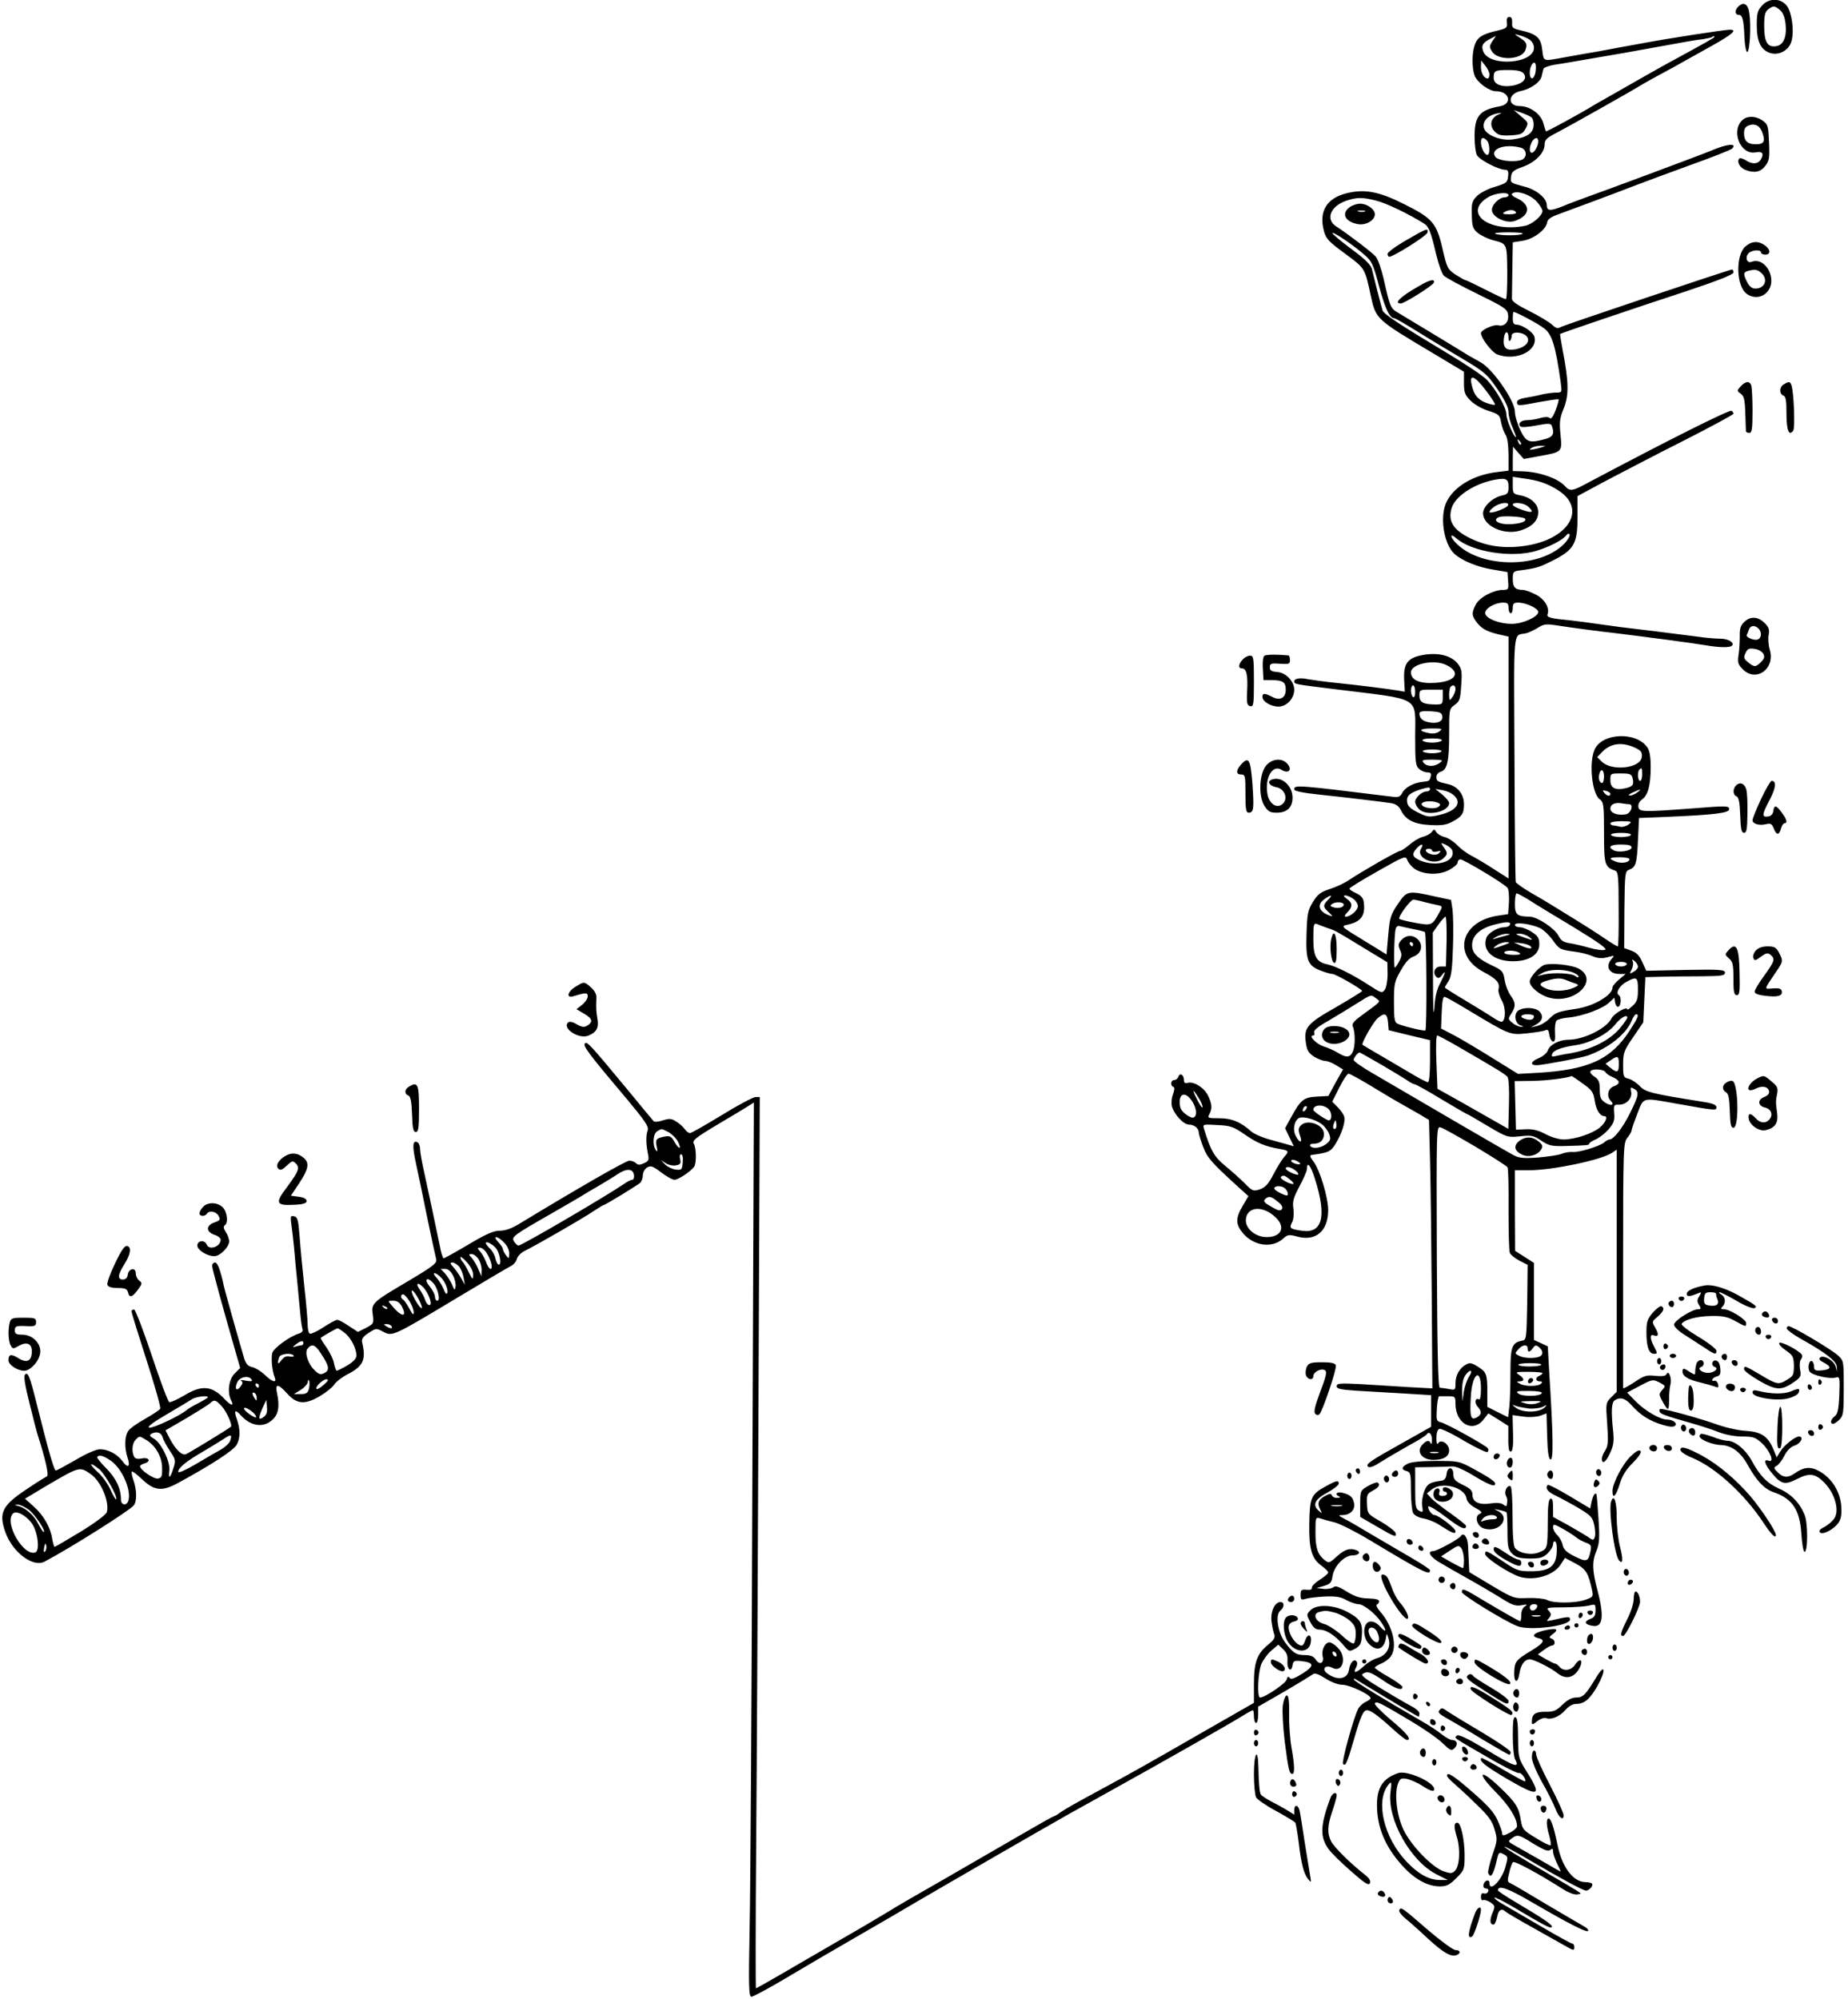 <?xml version="1.0" standalone="no"?>
<!DOCTYPE svg PUBLIC "-//W3C//DTD SVG 20010904//EN"
 "http://www.w3.org/TR/2001/REC-SVG-20010904/DTD/svg10.dtd">
<svg version="1.0" xmlns="http://www.w3.org/2000/svg"
 width="871pt" height="942pt" viewBox="0 0 871 942"
 preserveAspectRatio="xMidYMid meet">
<g transform="translate(0,942) scale(0.1,-0.1)"
fill="#000000" stroke="none">
<path d="M8305 9394 c-21 -23 -25 -37 -25 -91 0 -77 18 -117 61 -132 39 -14
85 8 100 47 18 45 5 149 -22 178 -31 34 -82 33 -114 -2z m84 -21 c15 -13 23
-33 27 -68 6 -61 -11 -99 -47 -103 -39 -5 -54 21 -54 95 0 52 4 67 19 79 25
18 29 18 55 -3z"/>
<path d="M8192 9388 c-17 -17 -15 -38 3 -38 18 0 24 -25 27 -110 2 -36 8 -65
13 -65 12 0 19 123 10 183 -6 44 -27 56 -53 30z"/>
<path d="M7102 9313 c3 -24 -1 -27 -47 -38 -69 -16 -91 -30 -104 -66 -14 -40
-14 -107 -1 -145 12 -32 68 -74 101 -74 64 0 79 -60 18 -71 -95 -17 -119 -45
-119 -142 0 -38 5 -77 11 -88 11 -22 102 -69 132 -69 14 0 18 -7 15 -31 -3
-29 -8 -33 -64 -50 -34 -10 -71 -30 -85 -45 -21 -22 -24 -34 -22 -87 1 -53 5
-65 27 -84 15 -12 45 -27 69 -34 72 -19 69 -12 71 -152 0 -70 -2 -127 -7 -127
-4 0 -47 20 -96 45 -49 25 -91 45 -95 45 -3 0 -24 12 -46 26 -37 25 -40 31
-61 121 -28 122 -47 144 -181 211 -117 59 -185 72 -268 52 -97 -23 -135 -85
-110 -179 10 -37 23 -50 99 -106 94 -69 94 -68 121 -195 25 -115 23 -113 293
-274 l147 -88 0 -52 c0 -45 4 -57 31 -84 18 -18 54 -39 84 -48 50 -16 54 -20
60 -55 4 -20 13 -45 20 -56 9 -12 14 -45 15 -94 l0 -77 -56 -7 c-108 -13 -199
-67 -235 -138 -35 -68 -15 -202 37 -248 36 -32 109 -62 179 -73 l70 -12 3 -42
c3 -40 2 -42 -25 -42 -45 -1 -110 -35 -127 -69 -22 -41 -20 -54 9 -90 24 -28
51 -41 118 -55 l27 -6 0 -570 0 -570 -69 44 c-38 25 -86 53 -107 64 -22 11
-52 34 -68 51 -16 16 -42 33 -57 36 -16 4 -33 14 -39 23 -9 15 -11 16 -22 1
-7 -9 -26 -19 -42 -23 -17 -4 -45 -21 -63 -37 -19 -16 -38 -29 -44 -29 -11 0
-179 -96 -242 -138 -20 -14 -61 -33 -90 -42 -43 -14 -57 -25 -79 -61 -24 -39
-27 -55 -30 -150 -4 -126 6 -150 66 -173 23 -9 48 -16 56 -16 15 0 140 -72
140 -80 0 -3 -55 -37 -122 -76 -138 -78 -154 -97 -143 -169 5 -36 13 -48 39
-65 18 -11 42 -20 52 -20 11 0 34 -9 51 -20 l33 -20 -35 -62 -34 -63 -54 -3
c-62 -3 -77 -15 -122 -98 l-28 -51 20 -42 21 -43 -21 6 c-12 3 -53 15 -90 25
-38 10 -78 28 -90 39 -49 44 -91 62 -150 62 -54 0 -57 1 -47 19 14 27 13 47
-6 87 -18 38 -66 68 -95 61 -14 -4 -19 0 -19 13 0 25 -19 36 -26 16 -3 -9 -12
-16 -20 -16 -16 0 -19 -27 -4 -32 7 -2 6 -14 -1 -34 -7 -17 -9 -42 -6 -56 10
-39 55 -88 81 -88 24 0 46 -17 46 -37 0 -7 9 -37 20 -66 20 -53 36 -72 164
-189 l50 -45 -27 -46 c-35 -59 -34 -88 4 -132 52 -58 136 -68 187 -22 21 19
27 20 68 9 86 -23 144 27 144 125 0 60 -40 192 -70 230 -16 20 -18 29 -8 30
80 11 89 15 112 51 30 49 49 107 41 131 -3 10 -17 30 -31 44 l-25 25 33 66
c18 36 38 66 44 66 6 0 59 -29 116 -64 57 -35 122 -73 144 -85 21 -12 57 -32
79 -45 l40 -24 5 -188 c3 -104 6 -389 8 -633 l3 -444 -113 6 c-62 4 -164 10
-225 14 -99 5 -113 4 -113 -10 0 -12 18 -16 93 -21 50 -3 151 -9 222 -13 l130
-8 0 -75 0 -74 -126 -71 c-167 -93 -183 -105 -171 -117 7 -7 28 1 63 24 30 19
89 53 131 77 43 23 80 46 83 52 11 16 25 -1 24 -29 0 -15 -3 -21 -6 -14 -6 16
-18 15 -37 -4 -34 -33 -6 -74 50 -74 48 0 74 16 74 45 0 30 -38 55 -51 34 -6
-9 -9 -1 -9 24 0 23 5 40 14 43 7 3 60 -22 116 -56 57 -33 107 -57 111 -53 5
5 5 13 1 18 -10 14 -191 114 -220 122 -22 5 -23 10 -20 64 2 33 7 59 11 59 4
0 23 0 42 0 33 0 35 -2 35 -36 0 -92 81 -139 132 -74 l23 29 47 -29 47 -30 0
-55 c-1 -31 2 -59 5 -62 14 -15 20 13 17 88 l-2 80 50 -7 c28 -4 63 -2 80 4
l30 11 3 -106 c2 -78 7 -108 16 -111 14 -4 13 107 -6 408 l-7 125 -32 15 -33
15 0 182 0 181 -45 29 -44 28 -1 190 0 190 68 0 c109 0 337 48 388 81 l24 16
0 -570 0 -571 -26 -26 c-26 -26 -26 -28 -19 -126 6 -83 4 -103 -9 -124 -9 -13
-16 -31 -16 -40 0 -29 20 -15 39 28 16 35 19 56 14 103 -10 94 -8 135 8 145
27 17 51 9 82 -27 40 -44 81 -70 143 -89 33 -10 52 -11 59 -4 12 12 -10 29
-38 29 -33 0 -103 41 -146 84 l-42 43 60 32 c59 31 61 31 92 16 30 -16 30 -17
13 -36 -16 -18 -16 -21 2 -54 10 -19 21 -35 25 -35 4 0 6 19 6 43 -1 23 2 56
6 72 8 31 -9 72 -19 48 -4 -8 -21 -10 -52 -7 -42 5 -53 1 -99 -30 -29 -19 -53
-32 -53 -28 0 4 0 265 0 581 0 556 1 574 20 599 11 13 20 29 20 35 0 5 12 40
27 78 31 80 20 77 183 48 186 -33 190 -34 190 -17 0 11 -19 19 -67 26 -239 38
-267 45 -294 73 -14 15 -38 31 -52 35 -26 6 -27 10 -27 67 0 55 4 66 48 130
l47 69 5 107 5 106 80 2 c44 1 128 2 188 2 91 1 107 3 107 17 0 14 -20 16
-185 13 l-186 -4 -19 42 c-13 30 -27 44 -52 53 l-33 12 1 181 c2 171 3 181 22
188 32 12 37 28 42 139 l5 105 146 6 c210 9 279 18 279 35 0 17 -12 17 -175 4
-229 -17 -250 -17 -253 7 -2 13 5 27 18 36 27 19 40 67 40 152 0 48 -5 78 -16
93 -53 76 -216 68 -249 -12 -27 -64 -11 -208 25 -233 18 -13 20 -26 20 -157 0
-151 3 -162 52 -179 15 -5 17 -26 17 -181 1 -97 -1 -176 -4 -176 -4 0 -32 17
-63 38 -31 22 -97 63 -145 93 -49 30 -99 61 -112 69 -13 8 -53 32 -90 53 -36
21 -68 44 -71 50 -2 7 -5 270 -6 585 -3 626 -8 575 52 587 12 2 37 14 56 25
31 20 40 21 102 11 59 -9 177 -25 267 -35 162 -20 373 -48 424 -57 63 -11 115
-12 124 -2 14 14 -17 33 -54 33 -21 0 -71 4 -111 10 -157 20 -235 30 -288 36
-30 3 -100 12 -155 20 -55 8 -122 17 -150 20 -96 9 -117 14 -111 29 11 31 -15
74 -58 94 -23 12 -50 21 -58 21 -36 0 -48 12 -48 50 0 36 1 38 43 43 66 9 83
14 139 42 107 53 123 81 123 208 l0 99 130 70 c72 38 237 124 368 190 130 66
237 124 237 128 0 5 -4 11 -9 14 -10 6 -288 -133 -669 -335 -82 -45 -92 -46
-116 -20 -34 38 -126 69 -208 70 l-38 1 0 58 1 57 25 -29 26 -29 71 13 c111
20 110 19 102 101 -6 59 -4 78 15 124 25 62 24 125 -4 270 -8 43 -14 80 -13
81 4 4 355 123 590 200 156 52 227 80 227 90 0 8 -3 14 -6 14 -12 0 -785 -260
-805 -270 -17 -10 -25 -8 -44 10 -13 12 -61 41 -107 64 -58 29 -83 46 -82 59
0 9 1 73 2 141 l2 124 45 7 c51 7 112 52 117 87 2 15 18 26 58 40 68 25 273
101 360 135 36 14 150 56 254 94 104 37 194 73 199 78 28 28 -25 23 -98 -9
-24 -11 -515 -194 -595 -222 -30 -11 -76 -28 -102 -39 -62 -25 -78 -24 -78 5
0 32 -49 72 -103 86 -68 18 -69 18 -65 47 2 23 11 31 53 46 60 21 105 66 105
105 0 23 9 32 58 57 59 31 358 199 402 227 14 8 54 31 90 50 36 19 81 44 100
55 19 11 81 45 138 77 98 55 122 76 85 76 -31 -1 -291 -41 -418 -65 -44 -8
-132 -24 -195 -36 -63 -11 -140 -24 -170 -30 -100 -18 -94 -20 -101 35 -6 57
-25 75 -98 92 -41 9 -46 13 -44 37 1 18 -3 27 -13 27 -11 0 -14 -8 -12 -27z
m106 -79 c13 -9 22 -24 22 -39 0 -75 -206 -91 -238 -20 -12 28 -5 43 30 61
l29 15 -17 -25 c-15 -24 -15 -28 -1 -50 29 -43 139 -38 156 7 11 29 6 39 -27
60 -27 18 -27 18 -2 11 14 -3 35 -12 48 -20z m872 12 c0 -4 -35 -24 -210 -119
-30 -16 -86 -48 -125 -70 -38 -22 -99 -56 -135 -77 -36 -20 -76 -43 -90 -51
-64 -40 -231 -131 -234 -128 -1 2 -7 20 -12 39 -12 43 -63 80 -111 80 -59 0
-57 58 4 71 47 9 93 42 99 69 3 14 7 30 9 36 2 6 25 14 52 19 26 4 71 11 98
16 28 5 77 13 110 19 91 15 151 26 250 44 153 28 209 38 245 42 18 3 36 7 39
9 6 6 11 6 11 1z m-1060 -177 c0 -10 -4 -19 -8 -19 -17 0 -32 25 -32 55 l1 30
19 -24 c11 -13 20 -32 20 -42z m216 5 c-9 -33 -26 -30 -26 4 0 33 23 63 28 37
2 -9 1 -27 -2 -41z m-55 0 c19 -23 -1 -47 -48 -57 -54 -10 -93 5 -93 36 0 34
6 37 70 37 40 0 62 -5 71 -16z m37 -207 c7 -6 12 -24 10 -41 -3 -35 -34 -55
-99 -63 -55 -8 -127 21 -135 54 -8 31 18 59 61 68 26 5 27 4 7 -5 -35 -15 -44
-50 -19 -78 18 -19 30 -22 76 -20 49 3 57 6 71 31 15 28 14 29 -20 58 l-35 30
35 -12 c19 -7 41 -16 48 -22z m-210 -109 c14 -14 16 -68 2 -68 -13 0 -30 34
-30 59 0 24 10 27 28 9z m242 -4 c0 -21 -18 -54 -30 -54 -13 0 -13 26 0 51 13
23 30 25 30 3z m-82 -30 c31 -9 31 -51 -1 -59 -41 -11 -109 -1 -120 17 -24 37
46 62 121 42z m75 -254 c15 -17 27 -36 27 -44 0 -22 -48 -63 -81 -70 -172 -34
-296 61 -176 134 34 21 97 27 97 10 0 -5 -8 -10 -18 -10 -27 0 -64 -38 -60
-63 5 -33 70 -62 108 -48 71 24 77 74 13 105 -26 12 -33 20 -24 25 23 15 85
-7 114 -39z m-755 4 c45 -11 153 -63 223 -107 23 -14 33 -39 58 -146 11 -46
27 -91 36 -100 8 -9 79 -47 158 -86 131 -64 142 -72 145 -100 4 -33 -18 -56
-47 -48 -21 5 -81 -22 -81 -37 0 -23 52 -91 76 -100 88 -34 194 16 176 83 -6
22 -58 57 -84 57 -13 0 -18 8 -18 30 0 17 2 30 4 30 11 0 115 -55 143 -77 38
-27 55 -84 79 -255 6 -47 6 -48 -20 -48 -15 0 -46 -4 -69 -9 -23 -6 -59 -13
-79 -16 -24 -4 -38 -11 -38 -20 0 -19 5 -19 108 1 46 8 86 14 88 12 2 -2 -4
-25 -14 -51 -12 -31 -21 -44 -28 -37 -6 6 -22 6 -44 0 -19 -6 -47 -10 -62 -10
-29 0 -46 -16 -32 -30 5 -5 39 -2 76 5 57 11 68 10 72 -2 14 -36 6 -52 -31
-62 -75 -21 -89 -16 -117 41 -14 29 -26 68 -26 88 0 51 -104 201 -162 233 -22
12 -48 27 -57 32 -51 32 -316 192 -338 205 -28 17 -33 27 -62 158 -11 46 -27
93 -38 104 -18 20 -131 106 -185 141 -52 33 -28 95 47 121 51 17 77 17 143 0z
m657 -54 c4 -6 -9 -10 -32 -10 -28 0 -34 3 -23 10 20 13 47 13 55 0z m-713
-202 c34 -29 41 -45 68 -148 29 -106 50 -150 72 -150 5 0 55 -29 111 -64 56
-35 145 -88 197 -119 121 -72 129 -79 184 -160 30 -45 46 -79 46 -100 0 -18 9
-51 20 -74 10 -24 17 -43 15 -43 -11 0 -45 82 -45 106 0 33 -49 119 -93 165
-19 19 -101 74 -183 123 -230 138 -303 186 -308 204 -7 22 -42 159 -50 194 -5
20 -32 47 -96 94 -50 37 -90 71 -90 75 0 11 102 -58 152 -103z m744 100 c-14
-9 -105 -9 -128 0 -10 4 18 7 61 7 44 0 74 -3 67 -7z m-66 -490 c0 -12 3 -18
7 -14 4 4 8 15 8 24 0 22 55 18 72 -5 17 -23 -8 -50 -53 -59 -45 -8 -61 6 -56
51 4 37 22 39 22 3z m-106 -249 c26 -34 45 -64 42 -66 -2 -3 -21 1 -40 8 -41
15 -60 39 -70 87 -12 52 16 40 68 -29z m164 -254 c-3 -3 -9 2 -12 12 -6 14 -5
15 5 6 7 -7 10 -15 7 -18z m92 -15 c-14 -4 -32 -8 -40 -9 -13 -1 -13 0 0 9 8
5 26 9 40 9 l25 -1 -25 -8z m-150 -185 c0 -29 -4 -34 -30 -40 -46 -10 -90 -52
-90 -84 0 -59 96 -104 173 -82 57 17 87 47 87 87 0 39 -34 70 -86 80 -32 6
-34 9 -34 46 l0 41 46 -7 c76 -10 116 -24 167 -56 138 -87 53 -231 -153 -262
-98 -15 -182 -3 -260 35 -80 39 -106 80 -89 140 15 57 107 118 204 136 54 10
65 4 65 -34z m-2 -86 c-4 -13 -79 -41 -87 -33 -3 3 5 14 19 24 27 21 74 27 68
9z m94 -6 c30 -27 21 -33 -27 -16 -25 8 -45 19 -45 24 0 15 52 10 72 -8z m-15
-57 c20 -20 -80 -36 -121 -20 -21 8 -20 21 2 28 23 6 111 1 119 -8z m187 -117
c-112 -117 -385 -119 -506 -4 -33 31 -38 57 -5 29 73 -65 263 -95 378 -60 60
18 122 50 139 71 10 12 16 13 18 5 2 -6 -9 -25 -24 -41z m-264 -304 c0 -14 5
-25 10 -25 6 0 10 11 10 25 0 20 5 25 25 25 38 0 95 -27 95 -44 0 -23 -73 -56
-124 -56 -61 0 -126 26 -126 51 0 22 44 48 83 49 22 0 27 -4 27 -25z m603
-662 c22 -11 28 -20 25 -41 -6 -53 -142 -68 -189 -21 l-21 21 23 24 c41 43 98
49 162 17z m27 -123 c0 -16 -4 -30 -10 -30 -11 0 -14 43 -3 53 11 12 13 8 13
-23z m-180 -10 c0 -16 -4 -30 -9 -30 -12 0 -19 21 -13 43 7 28 22 20 22 -13z
m135 -8 c7 -30 1 -39 -35 -47 -48 -11 -70 2 -70 38 0 32 0 32 50 32 43 0 50
-3 55 -23z m-105 -73 c0 -14 -16 -11 -29 5 -10 12 -8 13 8 9 12 -3 21 -9 21
-14z m126 6 c-11 -8 -27 -15 -35 -14 -9 0 -2 7 14 14 39 18 45 18 21 0z m-38
-55 c24 0 9 -45 -17 -48 -39 -6 -71 7 -71 27 0 21 23 31 55 25 11 -2 26 -4 33
-4z m-3 -96 c-11 -8 -29 -13 -40 -10 -11 3 -26 6 -32 6 -7 0 -13 5 -13 10 0 6
24 10 53 10 49 -1 51 -2 32 -16z m12 -49 c-2 -5 -23 -10 -47 -10 -24 0 -45 5
-47 10 -2 6 18 10 47 10 29 0 49 -4 47 -10z m-843 -71 c20 -53 -70 -82 -149
-50 -39 17 -43 30 -18 58 21 24 36 23 21 -1 -28 -45 67 -85 106 -45 20 19 20
24 0 52 -15 22 -15 22 10 11 14 -7 27 -18 30 -25z m846 12 c0 -16 -62 -26 -85
-13 -29 16 -15 27 35 27 36 0 50 -4 50 -14z m-940 -15 c0 -5 10 -7 23 -4 17 5
20 3 10 -7 -7 -8 -22 -10 -37 -6 -28 7 -36 26 -11 26 8 0 15 -4 15 -9z m-85
-84 c41 -29 114 -33 163 -8 23 12 42 28 42 36 0 8 6 15 13 15 16 0 209 -116
222 -134 6 -7 8 -38 7 -68 l-4 -56 -46 -7 c-177 -25 -219 -186 -71 -265 63
-33 79 -52 72 -81 -3 -10 4 -34 14 -52 20 -32 21 -91 3 -102 -4 -3 -23 6 -41
18 -19 13 -78 49 -131 81 -54 32 -98 60 -98 62 0 3 8 16 17 30 13 20 18 57 21
159 3 73 1 154 -2 179 l-7 45 -75 16 c-129 29 -133 28 -176 -36 -34 -50 -38
-65 -45 -146 l-8 -91 -109 67 c-101 61 -107 66 -80 72 67 13 90 42 82 105 -2
21 -12 33 -35 44 -18 8 -33 18 -33 22 0 4 60 41 133 82 127 72 132 74 140 53
4 -12 19 -30 32 -40z m1015 44 c0 -16 -36 -22 -64 -12 -38 15 -32 21 19 21 25
0 45 -4 45 -9z m-474 -192 c27 -18 123 -76 213 -130 116 -71 158 -101 146
-105 -9 -4 -42 0 -73 9 -31 9 -74 19 -94 22 -29 4 -42 13 -53 36 -19 35 -99
88 -135 89 -61 1 -70 9 -70 61 0 27 4 49 8 49 4 0 30 -14 58 -31z m-946 1
c-26 -26 -25 -34 3 -60 20 -19 20 -21 2 -14 -50 18 -60 51 -22 77 31 22 41 21
17 -3z m118 4 c12 -8 22 -24 22 -34 0 -20 -35 -50 -57 -50 -8 0 -5 8 7 20 26
26 25 45 -2 64 -15 11 -18 16 -7 16 8 0 25 -7 37 -16z m331 -14 c20 -5 48 -12
64 -15 26 -5 27 -6 12 -33 -35 -65 -37 -65 -115 -51 -39 7 -73 16 -75 19 -6
10 53 90 66 90 7 0 28 -4 48 -10z m-376 -15 c-3 -13 -30 -18 -51 -10 -14 5
-14 7 -2 16 19 11 56 8 53 -6z m485 -172 l-3 -118 -25 0 c-27 0 -40 -29 -20
-49 8 -8 15 -6 26 8 21 29 17 11 -8 -37 -16 -29 -25 -67 -28 -122 -4 -46 -6
14 -6 140 l-1 220 26 37 c14 20 30 37 34 38 4 0 6 -53 5 -117z m297 76 c-4 -5
-15 -9 -26 -9 -31 0 -77 -28 -84 -51 -20 -61 35 -109 126 -109 76 0 124 31
124 80 0 28 -6 39 -34 57 -19 13 -45 23 -57 23 -13 0 -24 5 -24 11 0 16 80 4
121 -16 16 -9 42 -34 57 -55 30 -43 35 -46 104 -55 25 -3 63 -12 83 -21 27
-11 45 -12 72 -5 33 9 34 9 19 -8 -31 -35 -13 -71 37 -71 l29 0 -31 -26 c-17
-14 -31 -31 -31 -38 0 -36 -89 -88 -170 -100 -87 -13 -99 -18 -127 -46 -15
-16 -41 -31 -58 -35 l-30 -7 25 14 c31 17 36 40 15 62 -20 19 -74 21 -100 3
-22 -17 -14 -63 13 -70 14 -4 15 -5 1 -6 -9 0 -27 7 -40 18 -22 18 -22 19 -6
44 22 34 21 52 -3 85 -11 15 -24 47 -28 72 -7 42 -10 47 -62 71 -60 29 -87 53
-91 84 -7 52 34 92 115 110 52 13 71 11 61 -6z m-860 -12 c38 -12 38 -12 172
-94 l112 -68 1 -56 c0 -31 -6 -63 -13 -73 -13 -18 -17 -16 -76 22 -75 49 -156
89 -194 97 -53 11 -67 37 -67 121 0 69 2 75 18 69 9 -4 31 -12 47 -18z m408
-6 c26 -5 50 -11 53 -14 8 -8 10 -458 2 -463 -6 -4 -96 17 -130 31 -15 6 -18
21 -18 101 0 87 2 98 32 150 21 38 40 59 60 66 36 13 47 51 23 78 -23 26 -57
25 -80 0 -15 -17 -16 -24 -7 -46 10 -20 9 -31 -3 -54 -9 -17 -18 -30 -21 -30
-6 0 -3 156 4 182 3 12 11 17 21 13 9 -2 38 -9 64 -14z m432 -31 c-16 -4 -39
-11 -50 -14 -13 -5 -12 -2 5 8 14 8 36 15 50 15 23 -1 22 -2 -5 -9z m111 -5
c24 -18 19 -18 -31 0 -33 12 -36 14 -14 15 14 0 34 -7 45 -15z m-546 -35 c0
-5 -2 -10 -4 -10 -3 0 -8 5 -11 10 -3 6 -1 10 4 10 6 0 11 -4 11 -10z m425 -5
c-50 -18 -55 -18 -31 0 11 8 31 15 45 15 22 -1 19 -3 -14 -15z m128 -4 c16
-16 -11 -13 -48 4 l-30 14 34 -4 c18 -2 38 -8 44 -14z m-53 -31 c11 -7 4 -10
-27 -10 -24 0 -43 5 -43 10 0 13 50 13 70 0z m560 -66 c0 -7 -9 -18 -21 -24
-19 -11 -20 -10 -9 10 6 12 9 29 6 37 -5 13 -4 14 9 3 8 -7 15 -18 15 -26z
m-53 12 c-2 -6 -14 -11 -27 -11 -13 0 -25 5 -27 11 -2 6 10 11 27 11 17 0 29
-5 27 -11z m53 -119 c0 -44 -4 -58 -25 -77 -14 -13 -25 -21 -25 -17 0 17 -63
-19 -75 -43 -24 -47 -131 -100 -203 -100 -43 0 -89 -24 -97 -51 -4 -11 -22
-27 -41 -35 -39 -16 -45 -34 -11 -34 26 0 213 35 242 46 97 35 179 100 205
163 7 17 16 31 21 31 16 0 10 -15 -30 -77 -89 -137 -195 -185 -436 -199 l-90
-5 -115 71 c-63 40 -145 88 -181 108 l-67 35 3 76 c2 52 6 75 14 73 7 -1 56
-29 109 -61 198 -119 198 -119 277 -111 39 4 78 10 87 14 13 6 17 2 20 -20 2
-15 9 -29 16 -32 10 -3 13 7 11 42 -2 25 2 51 7 56 6 6 33 13 60 15 63 6 157
41 188 70 l25 23 3 -22 c2 -11 8 -21 13 -21 15 0 19 46 5 55 -17 11 3 46 38
64 46 25 52 21 52 -37z m-1234 -42 c22 -17 29 -9 -69 -81 -37 -27 -47 -40 -41
-52 12 -27 12 -92 0 -118 -13 -29 -31 -30 -71 -5 -17 10 -47 24 -68 30 -34 12
-72 51 -48 51 6 0 8 6 5 14 -4 10 18 28 68 56 40 24 100 60 133 81 70 44 66
43 91 24z m56 -112 l3 -38 98 -24 97 -23 0 -99 c0 -58 -4 -99 -10 -99 -5 0
-31 13 -57 28 -27 16 -93 55 -148 87 -55 32 -101 59 -103 61 -8 5 52 111 72
126 32 27 44 22 48 -19z m688 28 c0 -15 -15 -21 -38 -14 -32 8 -27 23 8 23 17
0 30 -4 30 -9z m440 -7 c0 -3 -14 -24 -31 -45 -48 -60 -137 -106 -244 -124
-22 -3 -50 -9 -63 -12 -17 -4 -21 -2 -16 10 6 18 45 32 114 42 68 11 146 52
182 96 27 34 58 51 58 33z m-781 -146 c164 -95 205 -120 216 -133 6 -7 9 -60
7 -128 l-3 -117 -42 24 c-23 13 -98 56 -167 95 l-125 70 -5 126 c-3 74 -1 125
4 125 5 0 57 -28 115 -62z m-381 -74 c53 -31 109 -65 124 -75 15 -11 31 -19
36 -19 5 0 61 -31 125 -70 64 -38 118 -70 121 -70 2 0 46 -25 97 -56 93 -55
95 -55 154 -49 55 6 64 3 100 -21 34 -23 49 -26 105 -25 115 3 120 4 120 11 0
4 14 13 30 20 17 7 44 28 61 47 25 30 30 42 27 77 -3 38 -1 41 22 40 34 -1 64
29 58 60 -4 22 -3 24 13 15 26 -14 24 -29 -17 -112 -35 -71 -78 -127 -98 -127
-5 0 -17 -6 -25 -14 -22 -18 -118 -48 -150 -45 -14 1 -38 -3 -52 -9 -15 -6
-64 -13 -110 -17 -70 -5 -90 -3 -119 13 -30 16 -379 219 -662 385 -49 28 -88
56 -88 62 0 10 20 35 28 35 2 0 47 -25 100 -56z m1122 1 c0 -40 -8 -43 -40
-17 l-23 19 24 16 c34 24 39 21 39 -18z m-63 -38 c4 -7 20 -18 36 -24 34 -16
35 -31 2 -43 -27 -10 -34 -47 -13 -68 20 -20 0 -26 -27 -8 -20 14 -25 24 -25
61 0 36 -5 48 -25 61 -14 9 -22 20 -19 25 8 14 62 11 71 -4z m-108 -53 c44
-31 51 -41 57 -80 6 -43 25 -74 45 -74 19 0 8 -29 -21 -54 -36 -29 -117 -56
-171 -56 -21 0 -59 11 -86 26 -35 18 -60 24 -93 22 l-45 -2 -3 114 -3 115 83
1 c65 1 165 13 185 23 2 0 25 -15 52 -35z m-1809 -69 c12 -19 20 -39 18 -43
-2 -5 -13 11 -25 35 -27 52 -23 56 7 8z m-30 -17 c21 -34 23 -69 4 -75 -6 -2
-23 6 -37 17 -20 16 -27 30 -27 56 0 46 32 47 60 2z m532 -40 c-7 -7 -12 -8
-12 -2 0 14 12 26 19 19 2 -3 -1 -11 -7 -17z m112 3 c14 -16 14 -51 -1 -51
-11 0 -73 42 -73 49 0 27 50 28 74 2z m-34 -69 c14 -11 29 -31 35 -47 8 -23 6
-30 -14 -46 -25 -20 -66 -25 -76 -9 -3 6 4 10 17 10 30 0 48 17 48 46 0 45
-82 73 -111 38 -10 -12 -10 -22 -2 -45 14 -37 -2 -38 -20 -2 -17 32 -5 80 21
86 24 5 73 -10 102 -31z m66 -19 c-11 -11 -17 4 -9 23 7 18 8 18 11 1 2 -10 1
-21 -2 -24z m-430 -29 c59 -41 97 -57 167 -69 42 -7 44 -11 18 -39 -10 -12
-32 -48 -49 -80 -24 -47 -39 -62 -64 -71 -31 -10 -35 -9 -73 30 -22 22 -64 59
-92 82 -50 41 -67 71 -98 172 -7 23 -7 23 63 19 62 -3 76 -8 128 -44z m1088
-58 c80 -48 148 -91 151 -97 4 -5 6 -94 5 -198 0 -103 2 -195 6 -205 3 -9 24
-26 45 -37 l39 -20 -2 -177 c-3 -168 -4 -177 -23 -180 -49 -9 -56 -29 -56
-147 0 -60 -2 -133 -5 -162 l-6 -52 -49 24 -49 25 0 69 c0 86 -4 95 -46 121
-26 17 -38 19 -53 10 -31 -16 -51 -51 -51 -88 0 -33 -1 -34 -31 -28 -17 3 -37
6 -43 6 -8 0 -12 168 -14 616 -2 603 -2 616 17 611 11 -2 85 -44 165 -91z
m-826 -81 c-8 -8 -48 8 -42 16 3 5 14 4 25 -2 12 -6 19 -12 17 -14z m70 -72
c56 -177 35 -258 -63 -243 -55 8 -60 12 -45 40 7 13 9 40 6 64 -5 34 0 51 29
106 19 35 35 72 35 82 0 38 18 15 38 -49z m-94 42 c11 -8 17 -17 15 -20 -7 -6
-59 18 -59 28 0 12 23 8 44 -8z m-23 -45 c13 -10 19 -19 13 -20 -19 0 -64 26
-57 33 10 11 19 8 44 -13z m-23 -42 c7 -7 12 -18 12 -25 0 -10 -8 -9 -35 4
-19 9 -32 20 -29 25 8 12 38 10 52 -4z m-36 -61 c19 -14 25 -26 20 -35 -7 -10
-18 -8 -50 11 -32 18 -39 26 -30 35 17 17 29 15 60 -11z m-10 -74 c49 -46 28
-93 -42 -93 -54 0 -102 41 -98 84 6 61 81 66 140 9z m1188 -618 c0 -20 10 -19
25 2 11 15 15 15 29 4 20 -17 21 -37 0 -45 -25 -9 -73 -7 -95 5 -20 10 -20 11
-3 30 20 23 44 25 44 4z m64 -77 c-6 -10 -101 -11 -108 0 -2 4 22 8 54 8 33 0
57 -3 54 -8z m-340 -55 c-10 -16 -21 -48 -25 -73 l-6 -45 -2 50 c0 32 5 59 15
73 22 32 40 27 18 -5z m346 16 c0 -4 -7 -9 -15 -13 -20 -7 -19 -26 2 -26 12 0
14 -3 6 -11 -14 -14 -76 -14 -100 0 -17 10 -17 10 0 11 23 0 22 15 -4 31 -19
13 -15 14 45 14 36 0 66 -3 66 -6z m-290 -75 c0 -32 -4 -53 -9 -49 -18 10 -23
-16 -7 -34 21 -23 20 -38 -4 -51 -28 -15 -33 2 -28 94 5 112 48 147 48 40z
m287 -19 c-5 -16 -90 -18 -110 -3 -15 12 -9 13 48 13 39 0 64 -4 62 -10z m-20
-47 c-18 -7 -41 -7 -60 -1 -29 8 -25 9 28 10 52 1 56 -1 32 -9z m-41 -26 c23
-2 52 2 65 8 22 11 22 11 9 -3 -25 -25 -105 -26 -136 -1 -19 15 -19 16 1 8 11
-4 39 -9 61 -12z m-428 -209 c-10 -2 -26 -2 -35 0 -10 3 -2 5 17 5 19 0 27 -2
18 -5z"/>
<path d="M6362 8444 c-41 -29 -24 -68 36 -80 38 -8 82 17 82 46 0 24 -36 50
-70 50 -14 0 -36 -7 -48 -16z m71 -21 c-7 -2 -21 -2 -30 0 -10 3 -4 5 12 5 17
0 24 -2 18 -5z"/>
<path d="M6628 8288 c-49 -28 -88 -57 -88 -64 0 -8 3 -14 8 -14 20 0 177 99
180 114 5 23 -4 20 -100 -36z"/>
<path d="M6690 8073 c-89 -50 -124 -84 -87 -83 18 1 150 84 155 98 6 19 -19
14 -68 -15z"/>
<path d="M7283 4874 c-25 -6 -73 -58 -73 -80 0 -24 44 -62 89 -75 121 -36 243
83 140 137 -32 16 -117 26 -156 18z m126 -35 c17 -6 31 -16 31 -21 0 -6 -6 -5
-15 2 -17 14 -105 18 -150 7 l-30 -7 25 15 c30 17 95 19 139 4z m-27 -38 c13
-5 32 -13 43 -16 18 -7 17 -9 -10 -21 -37 -16 -96 -18 -130 -2 -34 15 -32 26
8 37 43 12 62 13 89 2z"/>
<path d="M6275 4997 c-10 -37 -1 -110 13 -115 9 -3 12 15 12 67 0 69 -14 95
-25 48z"/>
<path d="M6260 4581 c-31 -9 -40 -49 -14 -68 51 -37 149 16 101 55 -18 15 -58
21 -87 13z m48 -28 c-10 -2 -26 -2 -35 0 -10 3 -2 5 17 5 19 0 27 -2 18 -5z"/>
<path d="M7159 4042 c-27 -23 -21 -47 16 -64 31 -14 72 -2 89 25 9 15 7 22
-13 38 -29 24 -62 24 -92 1z"/>
<path d="M7205 2919 c-10 -15 3 -25 16 -12 7 7 7 13 1 17 -6 3 -14 1 -17 -5z"/>
<path d="M8217 8858 c-62 -48 -17 -170 58 -156 31 6 40 -5 25 -32 -13 -24 -42
-26 -74 -4 -15 9 -27 11 -30 5 -10 -16 5 -42 31 -52 42 -16 71 -10 93 19 19
24 21 37 18 110 -3 75 -5 85 -28 102 -29 22 -69 26 -93 8z m90 -65 c14 -40 6
-53 -31 -53 -39 0 -56 15 -56 52 0 21 6 31 23 37 29 11 53 -2 64 -36z"/>
<path d="M8226 8258 c-47 -42 -43 -188 7 -223 31 -22 70 -19 95 8 53 56 -5
169 -73 143 -21 -8 -31 20 -15 39 14 17 60 21 60 5 0 -5 9 -10 20 -10 27 0 25
25 -2 44 -31 22 -63 20 -92 -6z m76 -125 c33 -30 16 -73 -29 -73 -15 0 -28 10
-38 30 -19 37 -19 47 3 53 33 9 46 7 64 -10z"/>
<path d="M8204 7599 c-18 -20 -18 -21 1 -35 15 -11 19 -28 21 -92 1 -42 3 -80
3 -84 1 -5 8 -8 16 -8 12 0 15 18 15 104 0 57 -3 111 -6 120 -8 22 -27 20 -50
-5z"/>
<path d="M8408 7609 c-22 -12 -23 -45 -3 -53 12 -4 15 -23 15 -85 0 -79 12
-109 32 -80 9 13 3 175 -8 212 -6 19 -12 21 -36 6z"/>
<path d="M8221 6489 c-17 -16 -22 -31 -21 -67 0 -26 -2 -66 -6 -89 -5 -36 -2
-45 20 -67 63 -64 155 3 127 93 -6 21 -8 52 -5 69 5 24 1 36 -19 56 -32 31
-66 33 -96 5z m67 -31 c17 -17 15 -45 -4 -52 -17 -6 -57 11 -51 22 2 4 7 15
10 25 7 20 28 22 45 5z m23 -119 c7 -14 5 -23 -11 -39 -25 -25 -32 -25 -61 -1
-20 16 -22 22 -12 43 9 21 17 24 42 20 18 -2 36 -13 42 -23z"/>
<path d="M5960 6330 c-7 -4 -10 -28 -8 -61 l3 -54 40 0 c52 -1 65 -10 65 -45
0 -39 -27 -54 -64 -34 -36 18 -46 18 -46 0 0 -22 40 -46 76 -46 38 0 74 38 74
79 0 40 -39 81 -80 84 -27 2 -35 7 -35 22 0 18 6 20 48 17 42 -3 47 -1 47 17
0 12 -3 21 -7 22 -47 5 -103 5 -113 -1z"/>
<path d="M6691 6330 c-58 -14 -76 -41 -73 -110 l3 -60 -28 5 c-48 8 -173 24
-288 36 -60 6 -123 15 -140 18 -35 8 -65 4 -65 -10 0 -14 5 -14 200 -38 403
-50 370 -30 370 -221 0 -120 2 -139 18 -153 10 -10 28 -17 39 -17 16 0 20 -5
16 -20 -6 -21 -6 -21 -40 -25 -40 -4 -80 -26 -93 -50 -11 -21 -18 -24 -54 -19
-446 55 -456 56 -456 34 0 -8 35 -16 120 -25 99 -10 307 -35 337 -40 22 -4 36
-14 45 -32 23 -47 62 -67 137 -71 51 -3 76 0 101 13 51 26 60 40 60 85 0 47
-30 85 -77 95 -49 11 -53 14 -53 34 0 10 9 21 20 24 31 8 40 49 40 177 0 116
0 119 26 138 24 17 27 27 31 93 5 65 2 77 -16 101 -33 42 -102 56 -180 38z
m128 -45 c69 -35 42 -77 -54 -83 -73 -5 -115 13 -115 49 0 41 112 64 169 34z
m-149 -126 c0 -17 -4 -28 -10 -24 -5 3 -10 17 -10 31 0 13 5 24 10 24 6 0 10
-14 10 -31z m190 13 c0 -10 -7 -27 -15 -38 -14 -18 -14 -17 -15 12 0 17 3 34
7 37 12 13 23 7 23 -11z m-60 -37 c0 -33 -2 -35 -32 -35 -60 0 -78 10 -78 41
0 28 1 29 55 29 l55 0 0 -35z m-2 -91 c4 -25 -27 -37 -68 -27 -27 6 -40 20
-40 41 0 9 14 12 53 10 44 -3 52 -6 55 -24z m-14 -71 c-12 -9 -30 -12 -49 -8
-53 10 -47 22 11 22 52 0 55 -1 38 -14z m11 -43 c-3 -5 -24 -10 -45 -10 -21 0
-42 5 -45 10 -4 6 13 10 45 10 32 0 49 -4 45 -10z m-1 -51 c-3 -5 -23 -9 -44
-9 -21 0 -41 4 -44 9 -3 5 17 9 44 9 27 0 47 -4 44 -9z m-8 -54 c-25 -19 -60
-19 -76 0 -11 13 -5 15 41 15 50 -1 52 -2 35 -15z m-46 -125 c0 -5 -8 -10 -17
-10 -21 0 -53 -29 -53 -48 0 -9 7 -24 17 -34 33 -37 143 -16 143 28 0 7 -15
25 -32 39 l-33 27 34 -6 c40 -7 71 -32 71 -56 0 -26 -31 -48 -87 -61 -47 -11
-55 -10 -100 12 -37 19 -49 30 -51 51 -3 28 13 42 67 59 36 10 41 10 41 -1z
m47 -74 c-5 -14 -32 -19 -63 -12 -28 7 -32 23 -6 28 29 6 73 -4 69 -16z"/>
<path d="M5857 6312 c-21 -23 -22 -42 -3 -42 21 0 28 -32 24 -108 -3 -57 0
-67 15 -70 15 -3 17 8 17 117 0 111 -2 121 -18 121 -11 0 -26 -8 -35 -18z"/>
<path d="M5851 5819 c-26 -29 -27 -49 -1 -49 19 0 20 -7 20 -90 0 -74 3 -90
15 -90 24 0 26 17 18 135 -9 116 -17 131 -52 94z"/>
<path d="M5970 5815 c-35 -37 -40 -145 -11 -192 18 -28 27 -33 59 -33 47 0 73
24 74 68 2 58 -52 106 -98 88 -24 -9 -11 -30 22 -36 38 -7 56 -52 31 -77 -26
-26 -64 -4 -73 43 -14 77 23 143 66 116 35 -22 54 3 24 32 -24 24 -67 20 -94
-9z"/>
<path d="M8300 5654 c-22 -47 -40 -92 -40 -99 0 -18 32 -27 64 -19 21 5 27 2
36 -20 12 -33 26 -33 34 -1 4 14 11 25 16 25 16 0 12 19 -12 50 -26 36 -36 38
-40 8 -2 -15 -11 -24 -25 -26 -30 -4 -29 9 8 79 29 55 33 89 9 89 -5 0 -28
-39 -50 -86z"/>
<path d="M8182 5718 c-16 -16 -15 -45 3 -51 10 -5 15 -28 17 -89 2 -66 6 -83
18 -83 12 0 15 17 16 88 1 49 -1 101 -5 115 -8 30 -30 39 -49 20z"/>
<path d="M8146 4941 c-17 -19 -17 -20 3 -38 18 -15 21 -29 21 -95 0 -64 3 -78
16 -78 13 0 15 16 13 103 -2 123 -15 150 -53 108z"/>
<path d="M8275 4940 c-9 -10 -15 -26 -11 -35 5 -14 10 -13 35 6 25 18 33 20
46 9 23 -19 19 -30 -30 -98 -25 -34 -45 -68 -45 -75 0 -10 17 -16 50 -20 59
-7 82 -1 78 22 -3 12 -13 15 -42 13 -43 -4 -43 -8 11 72 38 55 38 57 18 96
-13 25 -22 30 -54 30 -25 0 -44 -7 -56 -20z"/>
<path d="M2713 4770 c-39 -23 -46 -56 -10 -45 58 18 67 18 67 -1 0 -10 -12
-28 -26 -39 l-27 -21 37 -22 c39 -23 42 -38 13 -56 -13 -8 -25 -7 -49 7 -20
12 -35 14 -41 8 -28 -28 51 -79 95 -62 39 15 51 37 44 78 -6 36 -7 47 -5 103
1 15 -10 33 -26 47 -32 28 -32 28 -72 3z"/>
<path d="M2756 4501 c-8 -12 24 -54 203 -266 79 -95 99 -124 94 -140 -9 -26
-9 -61 0 -108 7 -34 6 -38 -18 -49 -19 -9 -28 -9 -37 0 -7 7 -21 12 -32 12
-16 0 -234 -125 -516 -296 -37 -23 -68 -34 -94 -34 -29 0 -64 -15 -148 -65
-61 -36 -113 -65 -117 -65 -4 0 -13 28 -19 63 -19 91 -50 240 -72 339 -11 48
-20 99 -20 112 0 14 -5 28 -11 32 -24 14 -27 -15 -9 -96 10 -47 35 -164 54
-260 20 -96 39 -184 42 -195 4 -18 -14 -32 -128 -100 -175 -103 -179 -107
-171 -161 5 -41 4 -43 -32 -62 l-38 -19 -43 28 c-23 16 -48 29 -54 29 -7 0
-37 -16 -67 -36 -29 -19 -58 -32 -63 -29 -6 3 -10 23 -10 43 0 20 -7 102 -16
182 -8 80 -19 185 -22 235 -6 77 -10 90 -26 93 -17 4 -18 0 -12 -44 4 -27 9
-74 12 -104 2 -30 9 -98 14 -150 5 -52 12 -123 15 -158 3 -35 8 -69 11 -77 3
-8 -4 -16 -18 -20 -45 -14 -119 -69 -125 -92 -6 -26 0 -86 12 -115 11 -28 -13
-21 -47 13 -17 16 -43 32 -58 36 -21 4 -30 14 -39 41 -17 56 -93 325 -96 342
-15 70 -29 110 -41 110 -8 0 -14 -7 -14 -16 0 -13 43 -171 116 -425 l16 -56
-26 -26 c-28 -28 -36 -90 -16 -128 15 -27 -2 -24 -31 7 -59 64 -108 68 -190
18 -33 -19 -64 -34 -71 -32 -6 2 -43 100 -82 218 -39 117 -77 215 -83 218 -7
2 -13 -2 -13 -8 0 -7 32 -110 71 -231 39 -120 68 -223 64 -228 -3 -6 -35 -27
-70 -47 -36 -20 -72 -45 -80 -57 -18 -25 -19 -81 -4 -126 15 -43 2 -53 -23
-18 -25 34 -68 57 -107 57 -17 0 -64 -20 -114 -50 -47 -27 -89 -50 -94 -50 -8
0 -33 86 -89 310 -34 136 -42 156 -56 142 -7 -7 -1 -48 22 -139 17 -70 35
-139 40 -153 34 -106 52 -184 41 -188 -6 -2 -49 -29 -95 -60 -116 -77 -133
-111 -101 -202 34 -96 131 -169 186 -139 125 66 398 239 419 264 16 19 15 74
-1 119 -7 19 -10 38 -8 41 3 3 24 -13 47 -35 59 -56 95 -60 169 -20 160 87
266 156 279 182 17 33 17 71 0 121 -15 42 -8 47 20 16 48 -53 111 -60 153 -15
24 25 29 61 17 119 -11 48 4 48 48 -1 45 -50 83 -53 153 -12 29 17 60 42 69
56 10 14 39 36 65 49 71 37 85 67 66 148 -4 17 3 27 30 45 35 23 37 23 69 6
43 -23 46 -22 339 154 131 79 250 149 262 155 13 6 26 21 29 34 4 14 21 31 43
41 54 27 270 151 318 184 23 15 44 28 46 28 8 0 161 94 175 106 6 7 12 23 12
36 0 13 9 29 20 36 17 10 26 7 66 -23 25 -19 53 -35 63 -35 18 0 79 41 93 62
11 18 10 86 -2 108 -8 15 6 27 113 91 67 40 133 79 146 88 l24 15 -7 -1789
c-3 -985 -9 -1933 -13 -2108 -5 -272 -4 -317 9 -317 8 0 84 41 168 91 85 51
214 126 285 167 195 113 232 134 330 192 131 77 631 365 720 415 28 15 131 73
230 128 204 113 532 299 587 334 21 13 40 23 43 23 3 0 5 -13 5 -30 0 -16 5
-30 10 -30 6 0 10 17 10 39 l0 38 123 71 c67 39 127 76 134 81 9 8 25 3 60
-19 28 -18 60 -30 81 -30 33 0 132 -47 132 -63 0 -4 -11 -12 -24 -18 -13 -6
-29 -21 -35 -33 -22 -43 -79 -251 -71 -259 12 -13 19 4 51 114 32 111 44 139
62 139 18 0 53 -26 120 -87 32 -29 62 -53 68 -53 25 0 0 32 -76 95 -46 39 -80
74 -75 78 9 10 20 5 165 -81 61 -36 129 -83 153 -106 39 -37 43 -39 58 -24 18
18 11 38 -13 38 -8 0 -29 12 -47 26 -17 14 -60 43 -96 63 -180 104 -311 184
-317 194 -3 5 -2 8 3 5 176 -107 296 -178 300 -178 2 0 4 7 4 15 0 8 -15 22
-32 31 -18 9 -82 46 -141 82 -76 45 -105 67 -95 73 23 15 37 10 98 -31 57 -39
90 -50 90 -30 0 5 -29 26 -65 47 -36 20 -65 40 -65 44 0 4 14 12 30 19 17 7
37 22 45 34 33 45 9 145 -50 211 -14 16 -21 31 -16 33 6 2 11 9 11 16 0 8 -18
12 -51 13 -38 1 -62 8 -101 32 -38 24 -54 29 -63 21 -8 -6 -29 -10 -47 -8
l-33 4 35 10 c30 9 36 15 41 49 8 46 56 95 94 95 29 0 41 15 19 24 -32 12 -55
5 -92 -28 -36 -33 -39 -34 -59 -18 -33 27 -43 56 -43 132 0 69 1 71 23 64 12
-4 43 -13 69 -19 25 -7 97 -43 160 -81 263 -158 288 -170 288 -144 0 4 -37 29
-82 55 -46 27 -130 76 -188 110 -58 35 -118 70 -135 78 -29 16 -29 16 -6 17
35 0 59 26 53 55 -5 29 -18 41 -55 50 -27 7 -39 -8 -14 -18 6 -3 2 -6 -10 -6
-12 -1 -23 5 -26 12 -3 9 -9 9 -30 -2 -33 -17 -40 -36 -25 -64 10 -20 10 -21
-5 -8 -33 27 -21 55 38 86 30 17 55 36 55 43 0 18 -12 15 -64 -14 -67 -37 -73
-53 -75 -174 -2 -121 11 -166 59 -200 16 -12 30 -25 30 -31 0 -5 -18 -20 -40
-34 -22 -14 -39 -31 -37 -38 1 -8 -8 -11 -25 -9 -24 2 -28 -1 -28 -24 0 -23 3
-25 23 -19 12 4 53 9 90 11 53 2 76 -1 103 -17 19 -10 45 -19 57 -19 25 -1 81
-45 108 -87 27 -40 23 -51 -6 -19 -16 18 -33 26 -48 24 -33 -5 -37 -71 -6
-104 37 -39 72 -28 81 26 4 25 4 25 13 -4 11 -40 -11 -78 -53 -90 -19 -5 -47
-22 -64 -38 -36 -33 -53 -37 -37 -7 7 13 7 25 2 30 -13 13 -30 -8 -35 -40 -6
-45 -55 -53 -103 -17 -28 21 -7 43 25 26 49 -26 70 51 25 95 -13 14 -31 25
-39 25 -21 0 -39 -37 -32 -65 8 -33 -14 -44 -32 -17 -10 16 -25 22 -51 22 -42
0 -57 10 -95 61 -34 47 -46 128 -22 148 20 17 21 41 1 41 -27 0 -48 -46 -42
-92 3 -24 9 -51 13 -61 5 -14 -2 -26 -28 -47 -54 -44 -68 -84 -68 -187 l0 -88
-262 -150 c-257 -148 -299 -171 -448 -252 -133 -72 -174 -95 -202 -114 -14
-11 -29 -19 -32 -19 -3 0 -69 -37 -148 -83 -79 -46 -240 -139 -358 -207 -118
-67 -242 -139 -275 -160 -33 -20 -134 -80 -225 -132 -91 -53 -216 -125 -279
-162 -62 -36 -115 -66 -118 -66 -2 0 -2 303 1 673 3 369 8 1314 11 2100 l6
1427 -20 0 c-11 0 -83 -38 -159 -85 -77 -47 -144 -85 -150 -85 -6 0 -17 8 -24
18 -7 10 -25 27 -40 36 -23 15 -32 16 -64 6 -20 -7 -39 -8 -43 -4 -5 5 -53 63
-107 129 -198 239 -209 251 -218 236z m394 -416 c16 -9 37 -29 45 -45 20 -39
5 -39 -17 0 -13 24 -21 28 -44 24 -41 -8 -46 -13 -39 -47 5 -24 4 -28 -4 -17
-17 24 -13 78 7 89 22 13 18 13 52 -4z m68 -142 c-3 -36 -5 -38 -33 -35 -16 2
-39 13 -50 24 l-20 21 23 -15 c12 -8 34 -13 48 -10 21 4 24 9 20 28 -4 14 -2
24 4 24 7 0 10 -15 8 -37z m-230 -60 c2 -13 -2 -23 -8 -23 -6 0 -23 -8 -38
-19 -88 -60 -483 -291 -498 -291 -5 0 -15 9 -21 19 -14 22 -4 29 176 132 52
30 113 65 136 79 22 14 63 38 91 54 27 16 65 39 84 52 43 29 74 27 78 -3z
m-613 -318 c15 -14 25 -35 25 -52 -1 -27 -1 -27 -15 -9 -8 11 -15 24 -15 30 0
5 -10 20 -22 33 -29 31 -4 30 27 -2z m-37 -28 c7 -8 15 -28 18 -45 8 -41 -12
-43 -21 -3 -3 16 -15 37 -26 47 -10 9 -19 21 -19 26 0 11 33 -6 48 -25z m-45
-21 c21 -32 32 -76 19 -76 -5 0 -15 14 -21 32 -6 17 -19 40 -28 50 -14 16 -14
18 -1 18 9 0 23 -11 31 -24z m-39 -28 c9 -12 16 -36 16 -53 l-1 -30 -15 35
c-8 19 -22 42 -31 52 -15 16 -15 18 0 18 9 0 23 -10 31 -22z m-24 -76 c-1 -25
-2 -25 -21 13 -10 22 -24 44 -29 49 -6 6 -10 15 -10 21 0 5 14 -5 30 -23 18
-20 30 -43 30 -60z m-67 40 c9 -10 19 -34 22 -53 l6 -34 -17 30 c-9 17 -26 40
-37 53 -16 17 -17 22 -5 22 8 0 22 -8 31 -18z m-28 -43 c9 -17 14 -40 12 -52
-3 -20 -5 -19 -16 8 -7 17 -22 40 -33 53 l-21 22 21 0 c14 0 27 -11 37 -31z
m-55 -11 c22 -24 36 -65 26 -75 -3 -3 -10 7 -16 23 -6 16 -21 39 -32 52 -12
12 -16 22 -10 22 6 0 21 -10 32 -22z m-37 -26 c21 -23 34 -82 18 -82 -6 0 -11
9 -11 19 0 11 -12 33 -26 50 -28 34 -10 46 19 13z m-48 -19 c16 -16 35 -55 35
-74 0 -18 -19 -9 -26 14 -3 12 -15 34 -26 50 -21 30 -9 37 17 10z m-21 -57
c27 -54 13 -55 -18 -1 -14 26 -20 45 -13 43 7 -2 20 -21 31 -42z m-44 -8 c11
-18 20 -42 20 -53 -1 -15 -6 -10 -20 17 -11 20 -24 40 -30 43 -13 8 -13 25 0
25 6 0 19 -15 30 -32z m-35 -27 c26 -52 -4 -48 -49 7 -19 22 -19 22 7 22 19 0
31 -8 42 -29z m-70 -9 c-3 -3 -11 0 -18 7 -9 10 -8 11 6 5 10 -3 15 -9 12 -12z
m20 -82 c8 -13 -5 -13 -25 0 -13 8 -13 10 2 10 9 0 20 -4 23 -10z m-220 -32
c29 -22 55 -74 55 -107 0 -13 -15 -29 -43 -46 -24 -14 -47 -25 -50 -25 -3 0
-9 16 -13 35 -3 19 -20 53 -36 76 -16 22 -28 42 -26 44 9 8 74 45 79 45 4 0
19 -10 34 -22z m-195 -48 c0 -5 -4 -10 -9 -10 -5 0 -18 -3 -28 -6 -16 -5 -16
-4 1 10 23 18 36 20 36 6z m82 -48 c39 -58 43 -79 18 -92 -18 -10 -26 -8 -46
11 -32 30 -50 85 -34 104 20 24 36 18 62 -23z m-128 -11 c3 -4 -5 -6 -18 -4
-17 4 -28 -2 -40 -18 -16 -23 -21 -15 -10 15 6 17 59 22 68 7z m-198 -113 c5
-8 -2 -9 -27 -5 -19 4 -29 4 -22 -1 8 -5 8 -12 -3 -26 -19 -26 -30 -12 -16 19
12 27 55 35 68 13z m270 -43 c-5 -20 -13 -25 -39 -25 l-32 0 33 20 c17 11 32
28 33 37 0 12 2 13 6 5 3 -7 2 -24 -1 -37z m70 19 c-15 -14 -31 -23 -34 -20
-9 9 30 46 47 46 11 -1 8 -8 -13 -26z m-306 -4 c0 -5 -2 -10 -4 -10 -3 0 -8 5
-11 10 -3 6 -1 10 4 10 6 0 11 -4 11 -10z m-10 -58 c0 -15 -2 -15 -10 -2 -13
20 -13 33 0 25 6 -3 10 -14 10 -23z m-230 3 c0 -2 -19 -14 -42 -26 -24 -12
-50 -27 -58 -34 -31 -27 -159 -87 -176 -83 -13 2 14 23 81 62 55 32 109 65
120 72 19 12 75 19 75 9z m65 -42 c23 -25 52 -90 43 -97 -14 -12 -198 -124
-211 -129 -20 -8 -50 22 -78 75 l-19 37 98 57 c53 32 104 63 112 71 20 18 26
17 55 -14z m199 -50 c-26 -19 -28 -9 -8 38 l19 42 3 -33 c3 -24 -2 -38 -14
-47z m-44 13 c7 -9 9 -16 6 -16 -13 0 -56 32 -56 42 0 11 32 -6 50 -26z m-434
-108 c3 -13 19 -42 35 -66 27 -40 28 -45 16 -82 -14 -47 -25 -53 -19 -10 6 39
-39 132 -73 150 -18 10 -22 16 -13 22 24 14 47 8 54 -14z m319 -17 c-3 -12
-23 -30 -43 -42 -20 -11 -74 -42 -119 -69 -48 -28 -83 -44 -83 -36 0 18 36 48
115 94 39 23 83 50 100 61 33 23 40 21 30 -8z m-396 3 c44 -26 75 -80 75 -132
1 -40 -2 -47 -20 -50 -20 -3 -84 41 -84 58 0 4 9 10 20 13 33 9 24 30 -10 24
-17 -4 -32 -2 -36 5 -14 22 -12 63 3 80 20 22 19 22 52 2z m-168 -97 c55 -37
101 -144 83 -192 -9 -23 -34 -18 -34 8 0 52 -23 101 -70 148 -26 26 -45 50
-42 53 10 11 29 6 63 -17z m-52 -42 c27 -24 88 -131 78 -141 -2 -2 -14 18 -26
45 -12 27 -40 66 -62 85 -44 41 -37 49 10 11z m-39 -24 c46 -33 86 -128 74
-176 -3 -12 -50 -48 -123 -93 -65 -39 -121 -72 -124 -72 -2 0 -7 17 -11 38 -8
54 -41 112 -88 153 l-40 36 98 59 c161 94 159 94 214 55z m-293 -167 c28 -22
83 -104 68 -104 -2 0 -14 18 -25 39 -20 40 -59 75 -95 84 -19 4 -19 5 -1 6 11
0 34 -11 53 -25z m6186 19 c-13 -2 -33 -2 -45 0 -13 2 -3 4 22 4 25 0 35 -2
23 -4z m-6173 -82 c28 -40 39 -128 17 -137 -56 -21 -149 140 -106 183 16 16
61 -8 89 -46z m62 -133 c-6 -6 -7 0 -4 19 5 21 7 23 10 9 2 -10 0 -22 -6 -28z
m6278 -377 c13 -26 13 -51 -1 -51 -16 0 -38 31 -39 53 0 23 27 22 40 -2z
m-422 -140 c-3 -38 18 -56 24 -19 3 20 8 23 38 20 65 -7 67 -22 9 -59 -39 -24
-55 -30 -61 -20 -6 8 -10 6 -14 -9 -5 -18 -102 -84 -125 -84 -15 0 -10 118 6
158 9 20 30 49 48 64 l32 27 23 -22 c17 -16 22 -30 20 -56z m232 28 c0 -6 -4
-7 -10 -4 -5 3 -10 11 -10 16 0 6 5 7 10 4 6 -3 10 -11 10 -16z"/>
<path d="M5990 1586 c0 -17 47 -49 60 -41 14 9 1 31 -26 44 -32 14 -34 14 -34
-3z"/>
<path d="M8281 4337 c-28 -14 -48 -43 -38 -53 4 -4 18 -2 31 5 30 16 60 11 64
-12 2 -11 -6 -20 -23 -27 -33 -13 -30 -42 5 -50 28 -7 38 -34 20 -55 -17 -21
-44 -19 -65 5 -24 26 -37 25 -33 -1 4 -32 51 -63 81 -55 44 11 59 34 53 80 -7
53 -7 56 0 92 5 26 1 35 -26 57 -36 31 -37 31 -69 14z"/>
<path d="M8138 4319 c-22 -12 -23 -35 -3 -47 12 -6 16 -28 18 -88 2 -63 5 -79
17 -79 28 0 23 213 -5 221 -6 2 -18 -1 -27 -7z"/>
<path d="M1928 4299 c-22 -12 -23 -35 -3 -42 10 -5 15 -28 17 -89 2 -66 6 -83
18 -83 12 0 15 19 15 110 0 116 -6 129 -47 104z"/>
<path d="M1348 3974 c-35 -19 -51 -47 -36 -62 9 -9 19 -5 39 14 25 24 29 25
43 11 20 -20 14 -37 -41 -111 -57 -75 -53 -88 29 -84 48 2 63 7 63 18 0 10
-13 17 -37 20 l-37 5 40 60 c43 65 48 94 22 117 -28 24 -56 28 -85 12z"/>
<path d="M957 3732 c-10 -10 -17 -24 -17 -30 0 -15 26 -16 35 -2 11 17 44 11
55 -10 10 -18 7 -22 -19 -31 -41 -14 -41 -44 -1 -58 17 -5 30 -16 30 -23 0
-34 -55 -52 -66 -23 -9 23 -44 19 -44 -5 0 -21 46 -50 80 -50 27 0 70 43 70
70 0 11 -7 31 -16 44 -10 16 -12 26 -5 31 18 11 12 64 -9 85 -25 25 -72 26
-93 2z"/>
<path d="M542 3465 c-23 -47 -39 -92 -36 -100 4 -10 20 -15 49 -15 34 0 44 -4
48 -20 7 -28 20 -25 47 12 21 28 21 32 6 43 -9 7 -16 22 -16 34 0 30 -34 24
-38 -7 -2 -14 -10 -22 -23 -22 -26 0 -24 23 6 70 31 49 36 83 14 88 -12 2 -28
-21 -57 -83z"/>
<path d="M8035 3362 c-51 -9 -85 -25 -85 -39 0 -15 12 -15 53 2 17 7 18 6 6
-14 -11 -17 -11 -25 -1 -41 10 -17 10 -20 -4 -20 -29 0 -114 -54 -114 -73 0
-10 23 -32 58 -53 31 -20 73 -47 93 -60 41 -28 49 -29 49 -10 0 8 -38 38 -85
66 -47 28 -83 56 -79 61 12 20 72 36 139 37 57 1 78 -4 114 -24 51 -28 51 -28
51 -9 0 17 -78 65 -105 65 -15 0 -16 3 -7 12 17 17 15 45 -5 57 -10 6 -13 11
-8 11 6 0 41 -18 79 -40 38 -23 76 -38 85 -35 17 7 6 15 -82 64 -62 33 -119
49 -152 43z m53 -39 c0 -5 2 -16 7 -27 10 -23 -7 -35 -41 -28 -20 3 -24 10
-22 33 2 25 7 29 30 29 15 0 27 -3 26 -7z"/>
<path d="M7912 3299 c2 -6 8 -10 13 -10 5 0 11 4 13 10 2 6 -4 11 -13 11 -9 0
-15 -5 -13 -11z"/>
<path d="M7867 3284 c-8 -8 1 -24 14 -24 5 0 9 7 9 15 0 15 -12 20 -23 9z"/>
<path d="M7791 3235 c-27 -32 -31 -43 -31 -96 0 -65 12 -99 35 -99 18 0 18 1
0 36 -19 36 -19 58 -1 51 23 -9 26 4 8 35 -17 29 -17 30 11 53 28 25 34 40 18
49 -5 3 -23 -10 -40 -29z"/>
<path d="M8305 3230 c-3 -6 1 -13 10 -16 19 -8 30 0 20 15 -8 14 -22 14 -30 1z"/>
<path d="M46 3188 c-9 -35 -7 -87 4 -108 10 -18 12 -18 38 -3 38 22 62 11 62
-25 0 -46 -23 -58 -63 -33 -35 22 -47 19 -47 -10 0 -21 42 -49 74 -49 32 0 76
52 76 91 0 42 -39 79 -85 79 -28 0 -35 4 -35 20 0 21 5 23 63 20 31 -1 37 2
37 19 0 19 -6 21 -59 21 -52 0 -59 -2 -65 -22z"/>
<path d="M8352 3198 c6 -18 28 -21 28 -4 0 9 -7 16 -16 16 -9 0 -14 -5 -12
-12z"/>
<path d="M8275 3160 c-7 -12 2 -30 16 -30 12 0 12 27 0 35 -5 3 -12 1 -16 -5z"/>
<path d="M8422 3158 c3 -7 31 -28 63 -46 120 -67 170 -106 172 -132 l2 -25 -7
25 c-9 29 -59 57 -74 42 -7 -7 -1 -14 17 -23 39 -20 36 -33 -7 -37 -32 -3 -38
0 -38 17 0 11 -4 22 -9 26 -15 8 -24 -34 -11 -50 14 -17 94 -35 122 -27 19 5
20 2 17 -82 -3 -69 -8 -90 -21 -100 -20 -14 -24 -36 -8 -36 6 0 19 9 30 20 18
18 20 33 20 148 0 127 0 129 -27 154 -32 29 -215 138 -233 138 -6 0 -10 -6 -8
-12z"/>
<path d="M8322 3119 c2 -6 8 -10 13 -10 5 0 11 4 13 10 2 6 -4 11 -13 11 -9 0
-15 -5 -13 -11z"/>
<path d="M8386 3091 c-4 -5 10 -21 31 -35 33 -23 37 -30 38 -72 0 -42 -3 -49
-30 -65 -41 -26 -50 -25 -126 21 -75 44 -79 46 -79 27 0 -7 33 -32 73 -55 80
-46 105 -46 167 -2 27 19 30 26 24 56 -3 19 -2 40 4 47 6 7 8 17 4 23 -13 20
-100 65 -106 55z"/>
<path d="M7840 3075 c0 -9 5 -15 11 -13 6 2 11 8 11 13 0 5 -5 11 -11 13 -6 2
-11 -4 -11 -13z"/>
<path d="M7870 3030 c0 -5 7 -10 15 -10 8 0 15 5 15 10 0 6 -7 10 -15 10 -8 0
-15 -4 -15 -10z"/>
<path d="M8117 3034 c-8 -8 1 -24 14 -24 5 0 9 7 9 15 0 15 -12 20 -23 9z"/>
<path d="M7810 3005 c0 -8 5 -15 10 -15 6 0 10 7 10 15 0 8 -4 15 -10 15 -5 0
-10 -7 -10 -15z"/>
<path d="M7996 2994 c-3 -9 -6 -25 -6 -36 0 -19 -1 -19 -25 -4 -30 20 -35 20
-35 2 0 -21 26 -38 83 -51 28 -7 60 -16 71 -20 14 -6 17 -4 14 11 -2 10 -10
18 -16 17 -21 -5 -13 14 9 20 16 4 20 12 17 39 -2 22 -9 34 -20 36 -20 4 -25
-24 -6 -30 21 -7 -3 -28 -32 -28 -29 0 -53 21 -32 28 17 5 15 32 -2 32 -8 0
-17 -7 -20 -16z"/>
<path d="M8162 2998 c6 -18 28 -21 28 -4 0 9 -7 16 -16 16 -9 0 -14 -5 -12
-12z"/>
<path d="M6160 2980 c-6 -12 -8 -30 -5 -40 7 -23 35 -27 35 -5 0 19 36 38 54
28 11 -7 8 -25 -21 -101 -26 -69 -32 -97 -24 -105 7 -7 14 -7 20 -2 16 19 83
216 77 231 -4 10 -22 14 -65 14 -50 0 -62 -3 -71 -20z"/>
<path d="M7825 2981 c-6 -11 9 -23 19 -14 9 9 7 23 -3 23 -6 0 -12 -4 -16 -9z"/>
<path d="M8570 2904 c0 -8 5 -12 10 -9 6 4 8 11 5 16 -9 14 -15 11 -15 -7z"/>
<path d="M8136 2891 c-9 -15 23 -36 36 -23 5 5 7 15 4 21 -9 13 -33 14 -40 2z"/>
<path d="M8520 2886 c0 -9 5 -16 10 -16 6 0 10 4 10 9 0 6 -4 13 -10 16 -5 3
-10 -1 -10 -9z"/>
<path d="M7959 2875 c-5 -62 -2 -99 8 -102 14 -5 19 27 14 80 -3 36 -20 53
-22 22z"/>
<path d="M8202 2869 c2 -6 8 -10 13 -10 5 0 11 4 13 10 2 6 -4 11 -13 11 -9 0
-15 -5 -13 -11z"/>
<path d="M8441 2863 c-33 -14 -94 -13 -153 2 -21 5 -28 4 -28 -8 0 -23 115
-42 169 -27 23 6 45 18 48 26 8 22 2 23 -36 7z"/>
<path d="M8378 2703 c-4 -93 -2 -116 13 -107 12 7 12 194 0 194 -5 0 -11 -39
-13 -87z"/>
<path d="M7822 2768 c4 -12 20 -18 153 -56 39 -11 95 -29 125 -41 33 -13 78
-21 113 -21 51 0 61 -4 92 -32 38 -36 60 -93 31 -82 -28 11 -18 -20 20 -64 40
-47 58 -51 114 -22 59 30 87 26 130 -19 49 -51 70 -129 46 -166 -9 -14 -30
-32 -47 -41 -21 -10 -28 -19 -21 -26 13 -13 67 15 88 47 12 19 15 40 12 80 -6
67 -45 129 -102 161 -42 24 -74 21 -118 -10 -31 -22 -54 -20 -79 5 -20 20 -20
23 -5 31 9 5 25 26 36 47 12 25 30 43 50 49 28 10 43 42 19 42 -19 0 -70 -41
-88 -70 l-17 -28 -17 41 c-25 59 -58 80 -131 84 -35 2 -97 16 -146 34 -74 26
-229 69 -253 69 -5 0 -7 -5 -5 -12z"/>
<path d="M7925 2700 c-4 -6 -3 -16 3 -22 6 -6 12 -6 17 2 4 6 3 16 -3 22 -6 6
-12 6 -17 -2z"/>
<path d="M8570 2695 c0 -9 5 -15 11 -13 6 2 11 8 11 13 0 5 -5 11 -11 13 -6 2
-11 -4 -11 -13z"/>
<path d="M7960 2676 c0 -8 7 -16 15 -20 10 -4 15 1 15 14 0 11 -7 20 -15 20
-8 0 -15 -6 -15 -14z"/>
<path d="M8522 2668 c6 -18 28 -21 28 -4 0 9 -7 16 -16 16 -9 0 -14 -5 -12
-12z"/>
<path d="M8016 2662 c-13 -12 -4 -22 30 -37 20 -8 48 -15 63 -15 52 -1 94 -32
129 -95 41 -74 78 -113 123 -128 87 -30 122 -83 129 -194 3 -46 9 -84 15 -86
16 -4 17 136 0 175 -23 56 -64 98 -119 122 -56 25 -91 60 -131 134 -28 51 -78
92 -113 92 -12 0 -44 8 -71 19 -28 10 -52 16 -55 13z"/>
<path d="M7777 2604 c-9 -10 2 -24 19 -24 8 0 14 7 14 15 0 15 -21 21 -33 9z"/>
<path d="M7842 2598 c7 -19 38 -22 38 -4 0 10 -9 16 -21 16 -12 0 -19 -5 -17
-12z"/>
<path d="M7920 2587 c0 -8 23 -24 55 -37 108 -44 246 -169 337 -307 37 -56 58
-76 58 -57 0 18 -66 118 -117 179 -68 80 -154 153 -233 196 -71 38 -100 46
-100 26z"/>
<path d="M7687 2558 c-38 -35 -87 -128 -87 -165 0 -40 16 -25 34 33 12 40 31
70 63 101 29 30 41 49 35 55 -7 7 -22 -2 -45 -24z"/>
<path d="M7040 2554 c0 -17 22 -14 28 4 2 7 -3 12 -12 12 -9 0 -16 -7 -16 -16z"/>
<path d="M7104 2535 c-7 -17 4 -37 17 -30 12 8 12 45 -1 45 -6 0 -13 -7 -16
-15z"/>
<path d="M6635 2522 c-30 -15 -32 -28 -5 -35 18 -5 20 -14 20 -92 0 -47 5 -95
10 -105 6 -11 26 -22 48 -26 20 -3 53 -16 72 -28 67 -43 80 -48 80 -32 0 14
-81 76 -99 76 -13 0 -33 28 -29 40 2 6 39 -16 82 -49 71 -54 96 -65 96 -42 0
4 -33 30 -72 58 -40 28 -82 61 -93 73 l-20 22 24 19 c47 38 155 10 163 -43 2
-14 17 -31 41 -44 30 -16 35 -23 22 -28 -27 -10 -15 -58 18 -69 74 -24 133 53
63 84 -17 8 -15 8 9 3 16 -3 32 -8 35 -11 3 -2 5 -42 5 -89 0 -73 3 -86 22
-106 19 -18 34 -22 82 -23 49 0 64 4 85 24 14 14 26 33 26 43 0 11 5 16 10 13
6 -3 9 -27 7 -52 -4 -65 -35 -88 -121 -88 -58 0 -68 3 -134 48 -79 52 -82 53
-82 33 0 -18 117 -94 166 -108 71 -19 160 9 192 62 l18 28 49 -26 c51 -27 61
-45 79 -127 6 -29 4 -32 -31 -44 -46 -17 -152 -18 -182 -1 -12 6 -52 10 -89 9
-66 -3 -69 -2 -172 59 l-105 63 -2 42 c-1 23 -3 61 -4 84 -2 39 -21 64 -34 44
-8 -14 -113 -71 -130 -71 -32 0 -13 -30 38 -58 28 -17 68 -39 87 -50 84 -47
159 -91 207 -121 42 -26 59 -31 85 -26 26 5 29 4 16 -5 -11 -6 -18 -23 -18
-40 0 -17 -2 -30 -5 -30 -6 0 -78 41 -177 100 -89 54 -98 57 -98 37 0 -13 198
-135 260 -160 58 -24 250 0 250 31 0 15 -10 14 -86 -4 -24 -5 -27 -4 -16 7 15
17 15 24 -1 41 -11 11 1 13 72 13 47 0 101 4 119 8 31 8 32 8 32 -22 0 -25 -6
-34 -26 -41 -30 -12 -25 -26 11 -32 50 -10 57 43 24 168 -25 94 -26 136 -4
187 13 31 15 59 9 150 -4 62 -8 114 -10 116 -7 8 -16 -8 -23 -38 l-6 -30 -97
58 c-53 32 -100 56 -103 53 -14 -15 -1 -33 38 -51 23 -11 71 -37 107 -58 58
-35 66 -43 74 -80 5 -23 6 -49 2 -58 -5 -15 -9 -15 -33 3 -16 10 -58 35 -95
56 l-68 37 0 45 c0 32 -4 44 -12 41 -9 -3 -13 -33 -13 -103 -1 -134 -1 -133
-39 -149 -37 -16 -94 -6 -115 19 -8 9 -12 62 -12 150 0 75 -4 138 -9 141 -15
9 -32 -23 -23 -42 8 -16 9 -25 4 -49 0 -4 -7 -1 -15 5 -10 8 -30 10 -59 6 -55
-9 -87 6 -87 40 0 20 -10 30 -45 47 -37 18 -45 27 -45 50 0 37 -28 38 -32 1
-2 -19 -10 -29 -23 -31 -57 -8 -67 -14 -82 -49 -8 -22 -13 -51 -10 -70 5 -30
4 -32 -14 -23 -17 9 -19 22 -19 108 l0 97 72 1 c40 1 85 2 101 3 18 2 56 -15
110 -48 51 -31 86 -46 91 -40 12 11 -7 26 -98 76 -68 37 -71 38 -178 38 -69 0
-118 -5 -133 -13z m420 -252 c3 -6 -5 -10 -19 -10 -13 0 -33 -3 -43 -7 -16 -6
-16 -5 -4 10 15 19 56 23 66 7z m375 -96 c8 -7 28 -18 44 -24 25 -9 28 -14 22
-42 -10 -48 -18 -51 -74 -23 -38 19 -52 32 -57 54 -3 16 -15 37 -26 47 -10 9
-19 26 -19 36 0 17 4 17 48 -8 26 -15 54 -33 62 -40z m-530 -106 c0 -21 -2
-38 -5 -38 -3 0 -27 12 -54 27 l-49 28 41 27 c39 26 43 27 55 11 6 -9 12 -34
12 -55z m344 -223 c-4 -8 -12 -15 -20 -15 -8 0 -14 7 -14 15 0 8 9 15 20 15
13 0 18 -5 14 -15z m14 -42 c-10 -2 -26 -2 -35 0 -10 3 -2 5 17 5 19 0 27 -2
18 -5z"/>
<path d="M6390 2491 c0 -6 5 -13 10 -16 6 -3 10 1 10 9 0 9 -4 16 -10 16 -5 0
-10 -4 -10 -9z"/>
<path d="M7525 2490 c-4 -6 -3 -16 3 -22 6 -6 12 -6 17 2 4 6 3 16 -3 22 -6 6
-12 6 -17 -2z"/>
<path d="M6567 2483 c-12 -11 -8 -23 8 -23 8 0 15 7 15 15 0 16 -12 20 -23 8z"/>
<path d="M7111 2476 c-9 -10 -8 -16 4 -26 13 -11 15 -8 15 14 0 30 -3 32 -19
12z"/>
<path d="M7295 2480 c-7 -12 2 -30 16 -30 5 0 9 9 9 20 0 21 -15 27 -25 10z"/>
<path d="M6350 2465 c0 -8 5 -15 10 -15 6 0 10 7 10 15 0 8 -4 15 -10 15 -5 0
-10 -7 -10 -15z"/>
<path d="M6525 2460 c-4 -6 -3 -16 3 -22 6 -6 12 -6 17 2 4 6 3 16 -3 22 -6 6
-12 6 -17 -2z"/>
<path d="M7514 2436 c-8 -22 3 -33 18 -18 9 9 9 15 0 24 -9 9 -13 7 -18 -6z"/>
<path d="M6448 2417 c-36 -21 -37 -23 -37 -84 l0 -62 78 -45 c85 -50 94 -53
89 -31 -2 8 -32 32 -68 53 -65 37 -65 38 -67 85 -2 43 1 48 27 62 29 15 37 29
23 38 -5 3 -25 -5 -45 -16z"/>
<path d="M6763 2399 c-6 -6 -8 -19 -6 -30 12 -43 97 -30 91 14 -3 22 -48 39
-48 18 0 -6 5 -11 10 -11 6 0 10 -4 10 -10 0 -5 -9 -10 -21 -10 -14 0 -19 5
-16 15 8 18 -6 28 -20 14z"/>
<path d="M7594 2345 c-14 -36 15 -255 37 -279 18 -20 20 4 5 62 -9 33 -16 96
-16 140 0 76 -13 113 -26 77z"/>
<path d="M6942 2188 c6 -18 28 -21 28 -4 0 9 -7 16 -16 16 -9 0 -14 -5 -12
-12z"/>
<path d="M6630 2156 c0 -9 7 -16 16 -16 9 0 14 5 12 12 -6 18 -28 21 -28 4z"/>
<path d="M6985 2160 c-3 -6 1 -13 10 -16 19 -8 30 0 20 15 -8 14 -22 14 -30 1z"/>
<path d="M6946 2143 c-11 -11 -6 -23 9 -23 8 0 15 4 15 9 0 13 -16 22 -24 14z"/>
<path d="M6686 2132 c-3 -6 -1 -14 5 -17 15 -10 25 3 12 16 -7 7 -13 7 -17 1z"/>
<path d="M7040 2119 c0 -14 23 -33 72 -59 45 -24 58 -25 58 -5 0 8 -6 15 -13
15 -8 0 -34 13 -58 30 -48 32 -59 36 -59 19z"/>
<path d="M6424 2089 c-8 -14 11 -33 25 -25 11 7 4 36 -9 36 -5 0 -12 -5 -16
-11z"/>
<path d="M7260 2054 c0 -9 7 -14 17 -12 25 5 28 28 4 28 -12 0 -21 -6 -21 -16z"/>
<path d="M6470 2041 c0 -24 18 -37 32 -23 8 8 7 16 -2 27 -17 21 -30 19 -30
-4z"/>
<path d="M7202 2048 c6 -18 28 -21 28 -4 0 9 -7 16 -16 16 -9 0 -14 -5 -12
-12z"/>
<path d="M7655 2020 c-4 -6 -3 -16 3 -22 6 -6 12 -6 17 2 4 6 3 16 -3 22 -6 6
-12 6 -17 -2z"/>
<path d="M6510 1993 c0 -45 108 -218 125 -201 8 8 -10 45 -39 78 -12 14 -28
43 -35 65 -8 22 -18 46 -23 53 -11 13 -28 16 -28 5z"/>
<path d="M6780 1975 c0 -8 7 -15 15 -15 8 0 15 7 15 15 0 8 -7 15 -15 15 -8 0
-15 -7 -15 -15z"/>
<path d="M7675 1969 c-10 -15 3 -25 16 -12 7 7 7 13 1 17 -6 3 -14 1 -17 -5z"/>
<path d="M6837 1954 c-8 -8 1 -24 14 -24 5 0 9 7 9 15 0 15 -12 20 -23 9z"/>
<path d="M7700 1885 c0 -20 -13 -62 -30 -95 -32 -64 -36 -80 -20 -80 13 0 80
137 80 161 0 25 -11 49 -21 49 -5 0 -9 -16 -9 -35z"/>
<path d="M6077 1893 c-12 -11 -8 -23 8 -23 8 0 15 7 15 15 0 16 -12 20 -23 8z"/>
<path d="M6175 1830 c-18 -19 -17 -21 1 -55 14 -26 25 -35 44 -35 31 0 72 -27
110 -71 28 -33 29 -34 57 -19 22 12 29 24 31 54 6 65 -4 84 -61 116 -66 38
-153 42 -182 10z m117 -10 c21 -6 51 -22 68 -36 24 -21 30 -34 30 -64 0 -21
-4 -42 -10 -45 -5 -3 -31 14 -57 39 -27 24 -64 48 -83 53 -40 10 -55 48 -23
56 30 8 36 7 75 -3z"/>
<path d="M7482 1819 c2 -6 8 -10 13 -10 5 0 11 4 13 10 2 6 -4 11 -13 11 -9 0
-15 -5 -13 -11z"/>
<path d="M7440 1804 c0 -8 5 -12 10 -9 6 3 10 10 10 16 0 5 -4 9 -10 9 -5 0
-10 -7 -10 -16z"/>
<path d="M6062 1798 c-18 -18 -14 -79 8 -115 33 -54 101 -56 108 -3 6 37 -14
45 -26 10 -10 -27 -14 -30 -32 -20 -24 13 -50 60 -46 86 2 11 12 20 25 22 12
2 20 9 18 15 -5 17 -40 20 -55 5z"/>
<path d="M6130 1769 c0 -6 8 -18 17 -27 16 -16 16 -16 10 1 -4 10 -7 23 -7 28
0 5 -4 9 -10 9 -5 0 -10 -5 -10 -11z"/>
<path d="M6656 1761 c-9 -13 125 -94 136 -83 7 7 -13 25 -53 51 -66 43 -75 46
-83 32z"/>
<path d="M7420 1760 c0 -5 5 -10 10 -10 6 0 10 5 10 10 0 6 -4 10 -10 10 -5 0
-10 -4 -10 -10z"/>
<path d="M7375 1750 c-3 -5 1 -10 9 -10 9 0 16 5 16 10 0 6 -4 10 -9 10 -6 0
-13 -4 -16 -10z"/>
<path d="M7278 1736 c-51 -12 -63 -28 -28 -36 35 -8 27 -23 -31 -58 -73 -44
-80 -52 -82 -100 -3 -52 16 -60 24 -10 7 44 25 68 50 68 18 0 100 -41 129 -65
40 -32 80 -23 105 25 19 37 2 50 -21 15 -18 -28 -55 -33 -74 -10 -7 8 -16 15
-21 15 -4 0 -24 10 -45 22 l-36 21 28 21 c16 12 33 21 38 21 17 0 18 25 1 32
-16 5 -15 8 5 23 30 23 15 29 -42 16z"/>
<path d="M6590 1711 c0 -16 99 -71 106 -60 7 12 10 10 -43 43 -45 27 -63 32
-63 17z"/>
<path d="M7487 1713 c-4 -3 -7 -15 -7 -25 0 -26 24 -17 28 10 3 21 -8 29 -21
15z"/>
<path d="M6595 1670 c-4 -6 -5 -12 -4 -14 47 -33 120 -76 128 -76 23 0 10 26
-21 44 -18 10 -47 27 -65 38 -21 13 -34 15 -38 8z"/>
<path d="M7600 1655 c0 -8 5 -15 10 -15 6 0 10 7 10 15 0 8 -4 15 -10 15 -5 0
-10 -7 -10 -15z"/>
<path d="M6705 1650 c-8 -13 3 -30 21 -30 18 0 18 14 0 29 -10 8 -16 9 -21 1z"/>
<path d="M6840 1645 c0 -8 7 -15 15 -15 8 0 15 7 15 15 0 8 -7 15 -15 15 -8 0
-15 -7 -15 -15z"/>
<path d="M7457 1644 c-8 -8 1 -24 14 -24 5 0 9 7 9 15 0 15 -12 20 -23 9z"/>
<path d="M6884 1629 c-8 -14 11 -33 25 -25 6 4 11 11 11 16 0 13 -29 20 -36 9z"/>
<path d="M7580 1610 c0 -5 5 -10 10 -10 6 0 10 5 10 10 0 6 -4 10 -10 10 -5 0
-10 -4 -10 -10z"/>
<path d="M6420 1590 c0 -5 5 -10 10 -10 6 0 10 5 10 10 0 6 -4 10 -10 10 -5 0
-10 -4 -10 -10z"/>
<path d="M6792 1588 c6 -18 28 -21 28 -4 0 9 -7 16 -16 16 -9 0 -14 -5 -12
-12z"/>
<path d="M6950 1586 c0 -21 154 -115 167 -102 10 10 -24 37 -99 82 -67 39 -68
39 -68 20z"/>
<path d="M6795 1550 c-4 -6 -3 -14 0 -20 9 -15 35 -12 35 4 0 17 -27 29 -35
16z"/>
<path d="M6860 1544 c0 -8 5 -12 10 -9 6 3 10 10 10 16 0 5 -4 9 -10 9 -5 0
-10 -7 -10 -16z"/>
<path d="M7524 1516 c-50 -83 -63 -96 -95 -96 -21 0 -41 -11 -65 -34 -30 -29
-42 -34 -81 -33 -46 0 -63 -11 -63 -46 0 -17 2 -17 26 2 14 11 32 17 40 14 25
-9 63 6 91 37 16 19 36 30 52 30 39 0 65 23 101 86 40 72 36 109 -6 40z"/>
<path d="M6915 1521 c-6 -11 8 -22 110 -87 76 -48 85 -51 85 -30 0 8 -36 35
-80 61 -44 26 -83 51 -86 56 -7 12 -21 12 -29 0z"/>
<path d="M6865 1501 c-7 -12 12 -24 25 -16 11 7 4 25 -10 25 -5 0 -11 -4 -15
-9z"/>
<path d="M6932 1459 c5 -16 185 -129 192 -121 13 12 2 23 -83 76 -87 55 -116
67 -109 45z"/>
<path d="M7135 1450 c-7 -12 2 -30 16 -30 5 0 9 9 9 20 0 21 -15 27 -25 10z"/>
<path d="M6660 1425 c0 -9 5 -15 11 -13 6 2 11 8 11 13 0 5 -5 11 -11 13 -6 2
-11 -4 -11 -13z"/>
<path d="M6046 1382 c-3 -27 1 -102 9 -168 17 -133 22 -154 36 -154 12 0 11
39 -4 125 -7 39 -12 109 -11 158 1 62 -3 87 -11 87 -7 0 -15 -21 -19 -48z"/>
<path d="M6722 1391 c2 -7 7 -12 11 -12 12 1 9 15 -3 20 -7 2 -11 -2 -8 -8z"/>
<path d="M7134 1386 c-4 -10 -2 -22 4 -28 8 -8 13 -7 18 6 4 10 2 22 -4 28 -8
8 -13 7 -18 -6z"/>
<path d="M6787 1363 c-13 -12 -7 -19 36 -43 23 -13 97 -56 163 -97 67 -40 125
-73 128 -73 3 0 6 6 6 13 0 7 -60 48 -132 91 -73 43 -145 87 -160 97 -30 21
-32 22 -41 12z"/>
<path d="M7130 1240 c0 -50 5 -100 11 -111 23 -44 -1 -36 -130 42 -92 55 -137
77 -144 70 -13 -13 -26 -4 140 -100 78 -46 147 -80 152 -77 9 6 37 -31 29 -39
-2 -2 -48 23 -103 55 -55 33 -101 57 -103 55 -13 -13 18 -38 122 -99 149 -87
165 -82 94 31 -42 67 -42 69 -43 162 0 66 -4 96 -12 98 -10 4 -13 -18 -13 -87z"/>
<path d="M6740 1306 c0 -9 7 -16 16 -16 17 0 14 22 -4 28 -7 2 -12 -3 -12 -12z"/>
<path d="M6790 1275 c0 -9 5 -15 11 -13 6 2 11 8 11 13 0 5 -5 11 -11 13 -6 2
-11 -4 -11 -13z"/>
<path d="M5910 1255 c0 -9 5 -15 11 -13 6 2 11 8 11 13 0 5 -5 11 -11 13 -6 2
-11 -4 -11 -13z"/>
<path d="M7210 1261 c0 -17 18 -21 24 -6 3 9 0 15 -9 15 -8 0 -15 -4 -15 -9z"/>
<path d="M5910 1205 c0 -8 5 -15 10 -15 6 0 10 7 10 15 0 8 -4 15 -10 15 -5 0
-10 -7 -10 -15z"/>
<path d="M7210 1205 c0 -8 5 -15 10 -15 6 0 10 7 10 15 0 8 -4 15 -10 15 -5 0
-10 -7 -10 -15z"/>
<path d="M6892 1174 c1 -9 9 -19 16 -22 9 -3 13 2 10 14 -1 9 -9 19 -16 22 -9
3 -13 -2 -10 -14z"/>
<path d="M6695 1170 c-7 -12 2 -30 16 -30 5 0 9 9 9 20 0 21 -15 27 -25 10z"/>
<path d="M7220 1139 c0 -19 19 -66 48 -118 27 -47 55 -104 63 -125 15 -41 39
-60 39 -31 0 9 -29 74 -65 143 -36 69 -65 133 -65 144 0 10 -4 18 -10 18 -5 0
-10 -14 -10 -31z"/>
<path d="M5910 1059 c0 -50 5 -99 10 -109 6 -11 48 -40 95 -65 47 -26 87 -50
90 -55 3 -5 10 -46 16 -92 12 -103 24 -148 44 -173 15 -19 16 -18 10 15 -3 19
-15 91 -26 160 -10 69 -21 135 -24 148 -7 28 -25 29 -25 1 l0 -21 -32 20 c-18
11 -52 30 -76 42 -23 12 -45 27 -49 32 -7 12 -10 48 -12 131 -2 96 -21 66 -21
-34z"/>
<path d="M6892 1129 c2 -6 8 -10 13 -10 5 0 11 4 13 10 2 6 -4 11 -13 11 -9 0
-15 -5 -13 -11z"/>
<path d="M6750 1115 c0 -8 5 -15 10 -15 6 0 10 7 10 15 0 8 -4 15 -10 15 -5 0
-10 -7 -10 -15z"/>
<path d="M6936 1103 c-11 -11 -6 -23 9 -23 8 0 15 4 15 9 0 13 -16 22 -24 14z"/>
<path d="M6310 1065 c0 -8 5 -15 10 -15 6 0 10 7 10 15 0 8 -4 15 -10 15 -5 0
-10 -7 -10 -15z"/>
<path d="M6590 1064 c-71 -24 -100 -67 -100 -150 0 -106 39 -198 120 -287 58
-64 119 -97 176 -97 33 0 46 7 79 40 38 38 38 41 38 113 -1 71 -18 147 -34
147 -17 0 -17 -19 -3 -66 18 -57 14 -139 -9 -161 -13 -13 -20 -13 -53 -2 -54
19 -153 121 -188 194 -33 67 -45 171 -27 219 10 25 15 28 44 22 17 -4 49 -18
69 -31 39 -26 58 -31 58 -17 0 33 -128 90 -170 76z m-36 -87 c-18 -129 94
-329 218 -391 l52 -26 -37 0 c-52 0 -104 29 -159 88 -106 113 -146 283 -85
360 15 19 17 15 11 -31z"/>
<path d="M6820 1052 c0 -6 15 -22 33 -37 17 -15 65 -58 104 -97 58 -55 76 -80
87 -119 14 -46 14 -53 -10 -121 -13 -40 -22 -78 -20 -85 11 -26 23 -11 36 42
14 60 13 59 40 45 18 -10 18 -13 4 -63 -19 -62 -74 -116 -74 -71 0 20 -24 13
-28 -9 -2 -10 3 -17 12 -17 9 0 13 -6 10 -14 -3 -8 -12 -12 -20 -9 -9 3 -14
-2 -14 -17 0 -11 4 -18 10 -15 5 3 20 -1 34 -10 23 -16 24 -18 10 -51 -14 -34
-12 -54 6 -54 5 0 12 16 16 35 6 34 21 44 40 26 5 -5 61 -38 124 -73 63 -36
132 -74 153 -86 45 -26 47 -26 47 -7 0 8 -4 15 -9 15 -5 0 -69 35 -142 78 -74
43 -156 91 -182 106 -27 15 -46 30 -43 33 2 3 42 -17 88 -44 149 -89 177 -103
182 -95 6 9 -33 36 -171 118 -46 27 -83 52 -83 55 0 27 46 11 159 -55 177
-103 260 -145 266 -136 3 5 -6 15 -20 22 -13 7 -94 55 -179 105 -85 51 -161
96 -169 99 -12 4 -13 13 -4 47 5 23 13 46 18 51 7 8 124 -56 242 -131 21 -13
48 -23 60 -21 22 3 22 3 -3 19 -14 9 -70 42 -125 74 -155 90 -232 138 -210
131 11 -4 61 -31 110 -60 144 -85 257 -146 270 -146 16 0 37 25 28 33 -3 4
-17 7 -30 7 -58 0 -111 71 -132 175 -17 83 -31 125 -42 125 -12 0 -11 -35 3
-81 6 -22 9 -42 6 -45 -3 -3 -34 12 -69 34 -60 36 -64 42 -71 83 -9 61 -24 85
-100 157 -94 90 -111 71 -20 -22 64 -64 102 -125 102 -162 0 -7 -13 -20 -30
-29 -34 -18 -40 -18 -40 -4 0 6 -9 32 -21 59 -16 37 -44 69 -116 132 -91 80
-123 100 -123 80z m409 -322 c49 -29 68 -37 78 -28 10 8 13 6 13 -9 0 -10 9
-35 19 -56 10 -20 18 -37 16 -37 -2 0 -43 24 -93 53 -49 28 -105 60 -123 70
-32 18 -33 19 -14 33 27 20 33 19 104 -26z"/>
<path d="M6087 1033 c-12 -12 -7 -33 8 -33 17 0 19 9 7 28 -5 7 -11 9 -15 5z"/>
<path d="M6297 1033 c-3 -5 -2 -15 2 -22 7 -10 10 -10 16 -1 4 6 3 16 -3 22
-5 5 -12 6 -15 1z"/>
<path d="M6090 965 c0 -9 5 -15 11 -13 6 2 11 8 11 13 0 5 -5 11 -11 13 -6 2
-11 -4 -11 -13z"/>
<path d="M6271 948 c-48 -128 -51 -184 -10 -241 12 -18 60 -65 106 -105 67
-59 84 -70 90 -56 4 11 -4 24 -28 42 -61 48 -141 126 -155 154 -19 37 -18 74
6 144 11 32 20 65 20 72 0 20 -20 13 -29 -10z"/>
<path d="M6776 951 c-3 -5 1 -14 8 -20 16 -13 32 2 21 19 -8 12 -22 13 -29 1z"/>
<path d="M7242 946 c1 -10 8 -17 13 -17 15 1 12 24 -3 29 -9 3 -13 -2 -10 -12z"/>
<path d="M6817 896 c-3 -8 1 -20 9 -26 12 -10 14 -8 14 14 0 28 -14 35 -23 12z"/>
<path d="M7262 894 c4 -21 22 -23 26 -1 2 10 -3 17 -13 17 -10 0 -15 -6 -13
-16z"/>
<path d="M6495 500 c-3 -6 1 -13 10 -16 19 -8 30 0 20 15 -8 14 -22 14 -30 1z"/>
<path d="M6540 465 c0 -8 7 -15 15 -15 9 0 12 6 9 15 -4 8 -10 15 -15 15 -5 0
-9 -7 -9 -15z"/>
<path d="M6595 419 c-4 -6 10 -25 31 -42 22 -18 69 -60 106 -95 70 -64 107
-86 133 -76 22 9 18 24 -5 24 -11 0 -68 42 -128 93 -125 108 -128 111 -137 96z"/>
<path d="M6952 403 c-33 -88 -38 -124 -13 -109 9 6 41 102 41 125 0 21 -18 11
-28 -16z"/>
</g>
</svg>
